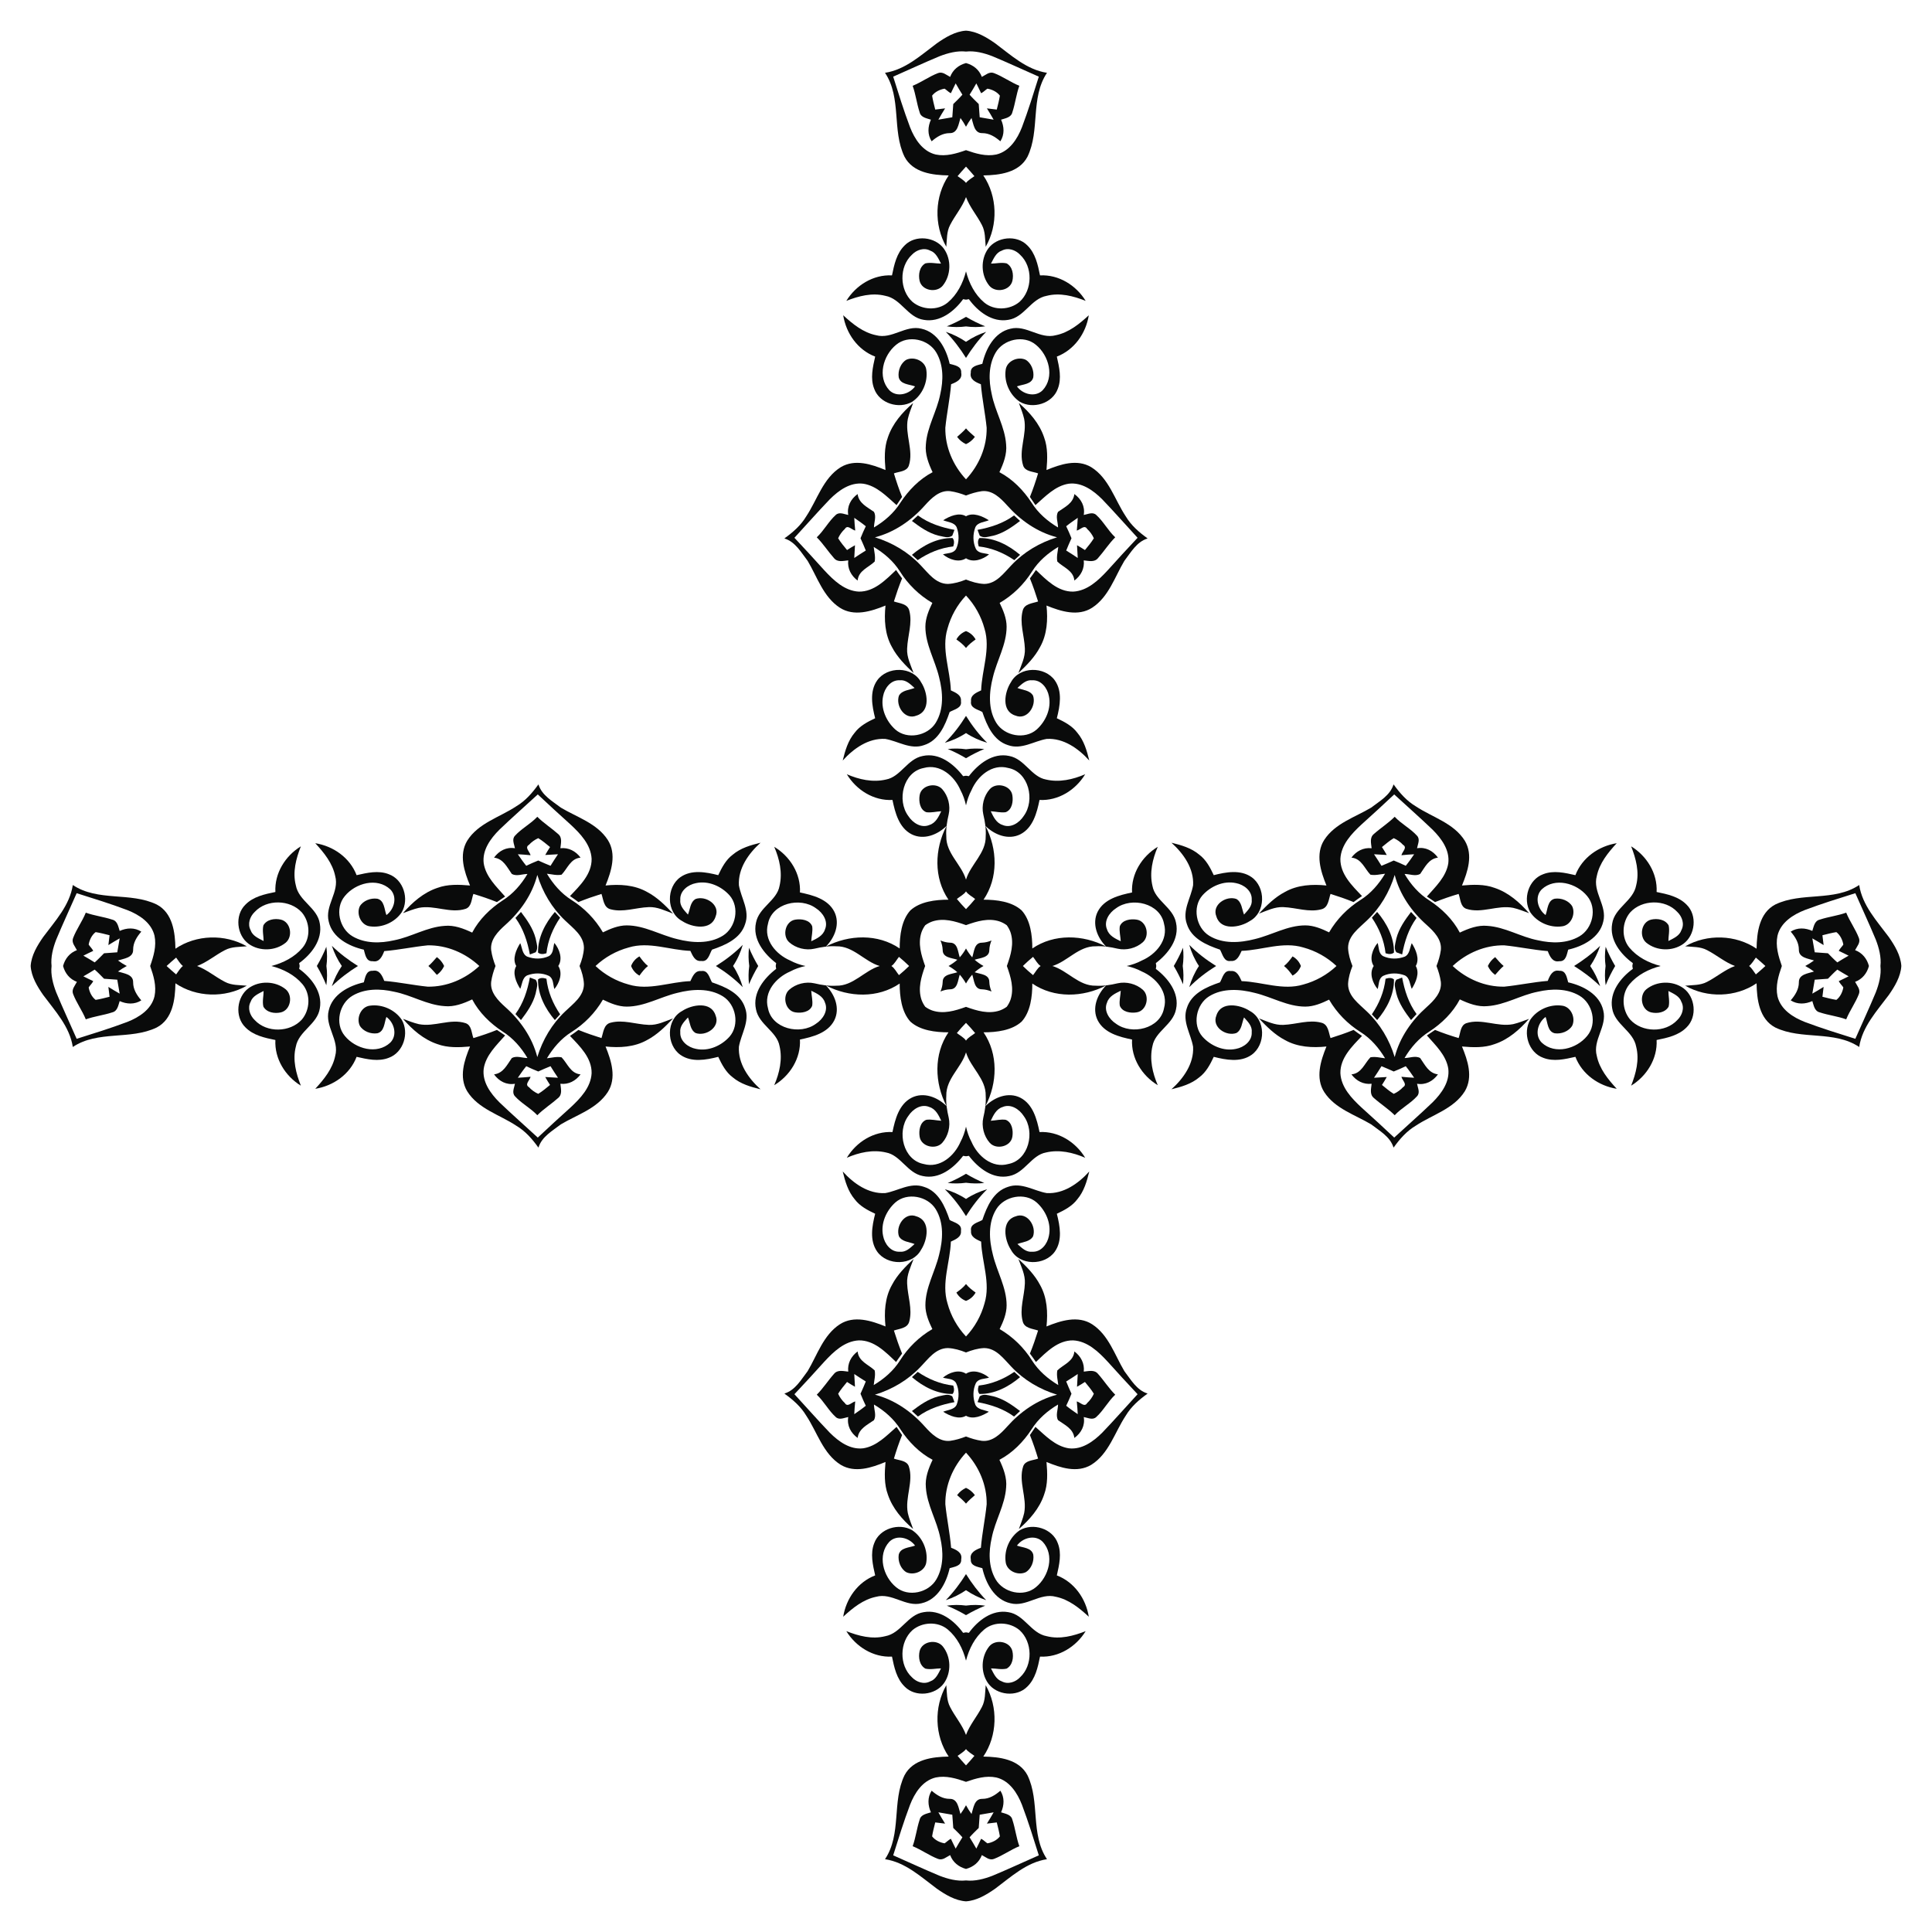 <?xml version="1.0" encoding="utf-8"?>

<!DOCTYPE svg PUBLIC "-//W3C//DTD SVG 1.1//EN" "http://www.w3.org/Graphics/SVG/1.1/DTD/svg11.dtd">
<svg version="1.1" id="Layer_1" xmlns="http://www.w3.org/2000/svg" xmlns:xlink="http://www.w3.org/1999/xlink" x="0px" y="0px"
	 viewBox="0 0 1652.461 1652.461" enable-background="new 0 0 1652.461 1652.461" xml:space="preserve">
<g>
	<path opacity="0.96" fill="#010202" enable-background="new    " d="M1420.371,826.231
		c-10.149-2.623-19.876-7.529-26.672-15.62c-7.194-8.632-6.372-21.992,0.617-30.213
		c10.071-11.099,30.007-11.51,40.284-0.411c4.111,3.905,6.372,10.277,3.494,15.62
		c-1.644,4.933-6.782,6.988-11.099,9.249c0-4.316,1.233-8.838,0.206-13.359c-2.877-5.138-9.66-6.166-15.004-4.933
		c-8.427,2.055-10.482,14.387-4.111,19.731c8.838,7.194,22.403,7.605,31.652,1.028
		c10.277-7.399,12.126-24.458,2.877-33.501c-6.782-6.988-16.648-9.043-25.691-10.893
		c0.822-16.031-8.427-30.829-21.786-39.051c4.111,10.482,7.194,21.992,4.316,33.296
		c-2.466,13.565-18.498,19.114-20.553,32.885c-2.466,13.771,7.194,26.102,17.675,33.707
		c-0.116,0.776-0.277,1.61-0.425,2.466c0.149,0.857,0.309,1.691,0.425,2.466
		c-10.482,7.605-20.142,19.936-17.675,33.707c2.055,13.77,18.087,19.32,20.553,32.885
		c2.877,11.304-0.205,22.814-4.316,33.296c13.359-8.221,22.608-23.019,21.786-39.051
		c9.043-1.85,18.909-3.905,25.691-10.893c9.249-9.043,7.399-26.102-2.877-33.501
		c-9.249-6.577-22.814-6.166-31.652,1.028c-6.372,5.344-4.316,17.675,4.111,19.731
		c5.344,1.233,12.126,0.205,15.004-4.933c1.028-4.522-0.206-9.043-0.206-13.359
		c4.316,2.261,9.454,4.316,11.099,9.249c2.877,5.344,0.617,11.715-3.494,15.62
		c-10.277,11.099-30.213,10.688-40.284-0.411c-6.988-8.221-7.81-21.581-0.617-30.213
		C1400.495,833.76,1410.221,828.854,1420.371,826.231z M826.231,1420.371c2.623-10.149,7.529-19.876,15.62-26.672
		c8.632-7.194,21.992-6.372,30.213,0.617c11.099,10.071,11.51,30.007,0.411,40.284
		c-3.905,4.111-10.277,6.372-15.62,3.494c-4.933-1.644-6.988-6.782-9.249-11.099c4.316,0,8.838,1.233,13.359,0.206
		c5.138-2.877,6.166-9.66,4.933-15.004c-2.055-8.427-14.387-10.482-19.731-4.111
		c-7.194,8.838-7.605,22.403-1.028,31.652c7.399,10.277,24.458,12.126,33.501,2.877
		c6.988-6.782,9.043-16.648,10.893-25.691c16.031,0.822,30.829-8.427,39.051-21.786
		c-10.482,4.111-21.992,7.194-33.296,4.316c-13.565-2.466-19.114-18.498-32.885-20.553
		c-13.771-2.466-26.102,7.194-33.707,17.675c-0.776-0.116-1.61-0.277-2.466-0.425
		c-0.857,0.149-1.691,0.309-2.466,0.425c-7.605-10.482-19.936-20.142-33.707-17.675
		c-13.77,2.055-19.32,18.087-32.885,20.553c-11.304,2.877-22.814-0.205-33.296-4.316
		c8.221,13.359,23.019,22.608,39.051,21.786c1.85,9.043,3.905,18.909,10.893,25.691
		c9.043,9.249,26.102,7.399,33.501-2.877c6.577-9.249,6.166-22.814-1.028-31.652
		c-5.344-6.372-17.675-4.316-19.731,4.111c-1.233,5.344-0.206,12.126,4.933,15.004
		c4.522,1.028,9.043-0.206,13.359-0.206c-2.261,4.316-4.316,9.454-9.249,11.099
		c-5.344,2.877-11.715,0.617-15.62-3.494c-11.099-10.277-10.688-30.213,0.411-40.284
		c8.221-6.988,21.581-7.81,30.213-0.617C818.701,1400.495,823.607,1410.221,826.231,1420.371z M232.091,826.231
		c10.149,2.623,19.876,7.529,26.672,15.62c7.194,8.632,6.372,21.992-0.617,30.213
		c-10.071,11.099-30.007,11.51-40.284,0.411c-4.111-3.905-6.372-10.277-3.494-15.62
		c1.644-4.933,6.782-6.988,11.099-9.249c0,4.316-1.233,8.838-0.205,13.359c2.877,5.138,9.66,6.166,15.004,4.933
		c8.427-2.055,10.482-14.387,4.111-19.731c-8.838-7.194-22.403-7.605-31.652-1.028
		c-10.277,7.399-12.126,24.458-2.877,33.501c6.782,6.988,16.648,9.043,25.691,10.893
		c-0.822,16.031,8.427,30.829,21.786,39.051c-4.111-10.482-7.194-21.992-4.316-33.296
		c2.466-13.565,18.498-19.114,20.553-32.885c2.466-13.771-7.194-26.102-17.675-33.707
		c0.116-0.776,0.277-1.61,0.425-2.466c-0.149-0.857-0.309-1.691-0.425-2.466
		c10.482-7.605,20.142-19.936,17.675-33.707c-2.055-13.77-18.087-19.32-20.553-32.885
		c-2.877-11.304,0.205-22.814,4.316-33.296c-13.359,8.221-22.608,23.019-21.786,39.051
		c-9.043,1.85-18.909,3.905-25.691,10.893c-9.249,9.043-7.399,26.102,2.877,33.501
		c9.249,6.577,22.814,6.166,31.652-1.028c6.372-5.344,4.316-17.675-4.111-19.731
		c-5.344-1.233-12.126-0.206-15.004,4.933c-1.028,4.522,0.205,9.043,0.205,13.359
		c-4.316-2.261-9.454-4.316-11.099-9.249c-2.877-5.344-0.617-11.715,3.494-15.62
		c10.277-11.099,30.213-10.688,40.284,0.411c6.988,8.221,7.81,21.581,0.617,30.213
		C251.967,818.701,242.24,823.607,232.091,826.231z M826.231,232.091c-2.623,10.149-7.529,19.876-15.62,26.672
		c-8.632,7.194-21.992,6.372-30.213-0.617c-11.099-10.071-11.51-30.007-0.411-40.284
		c3.905-4.111,10.277-6.372,15.62-3.494c4.933,1.644,6.988,6.782,9.249,11.099c-4.316,0-8.838-1.233-13.359-0.205
		c-5.138,2.877-6.166,9.66-4.933,15.004c2.055,8.427,14.387,10.482,19.731,4.111
		c7.194-8.838,7.605-22.403,1.028-31.652c-7.399-10.277-24.458-12.126-33.501-2.877
		c-6.988,6.782-9.043,16.648-10.893,25.691c-16.031-0.822-30.829,8.427-39.051,21.786
		c10.482-4.111,21.992-7.194,33.296-4.316c13.565,2.466,19.114,18.498,32.885,20.553
		c13.771,2.466,26.102-7.194,33.707-17.675c0.776,0.116,1.61,0.277,2.466,0.425
		c0.857-0.149,1.691-0.309,2.466-0.425c7.605,10.482,19.936,20.142,33.707,17.675
		c13.77-2.055,19.32-18.087,32.885-20.553c11.304-2.877,22.814,0.205,33.296,4.316
		c-8.221-13.359-23.019-22.608-39.051-21.786c-1.85-9.043-3.905-18.909-10.893-25.691
		c-9.043-9.249-26.102-7.399-33.501,2.877c-6.577,9.249-6.166,22.814,1.028,31.652
		c5.344,6.372,17.675,4.316,19.731-4.111c1.233-5.344,0.205-12.126-4.933-15.004
		c-4.522-1.028-9.043,0.205-13.359,0.205c2.261-4.316,4.316-9.454,9.249-11.099
		c5.344-2.877,11.715-0.617,15.62,3.494c11.099,10.277,10.688,30.213-0.411,40.284
		c-8.221,6.988-21.581,7.81-30.213,0.617C833.76,251.967,828.854,242.24,826.231,232.091z M1598.522,826.231
		c-1.657-6.218-5.658-11.25-11.832-13.565c1.644-3.288,4.727-6.372,3.288-10.277
		c-2.877-7.605-7.81-14.182-10.893-21.786c-7.399,2.672-15.209,3.494-22.608,5.96
		c-4.522,1.028-5.138,5.96-6.372,9.66c-5.96-2.672-12.743-3.083-18.498,0.617
		c3.905,4.522,6.988,9.454,6.988,15.415c-0.205,6.988,8.016,7.605,12.949,9.249
		c-2.389,1.766-4.897,3.335-7.496,4.727c2.599,1.392,5.107,2.961,7.496,4.727
		c-4.933,1.644-13.154,2.261-12.949,9.249c0,5.96-3.083,10.893-6.988,15.415
		c5.755,3.7,12.537,3.288,18.498,0.617c1.233,3.7,1.85,8.632,6.372,9.66
		c7.399,2.466,15.209,3.288,22.608,5.96c3.083-7.605,8.016-14.182,10.893-21.786
		c1.439-3.905-1.644-6.988-3.288-10.277C1592.864,837.481,1596.865,832.449,1598.522,826.231z M826.231,1598.522
		c6.218-1.657,11.25-5.658,13.565-11.832c3.288,1.644,6.372,4.727,10.277,3.288
		c7.605-2.877,14.182-7.81,21.786-10.893c-2.672-7.399-3.494-15.209-5.96-22.608
		c-1.028-4.522-5.96-5.138-9.66-6.372c2.672-5.96,3.083-12.743-0.617-18.498
		c-4.522,3.905-9.454,6.988-15.415,6.988c-6.988-0.205-7.605,8.016-9.249,12.949
		c-1.766-2.389-3.335-4.897-4.727-7.496c-1.392,2.599-2.961,5.107-4.727,7.496
		c-1.644-4.933-2.261-13.154-9.249-12.949c-5.96,0-10.893-3.083-15.415-6.988
		c-3.7,5.755-3.289,12.537-0.617,18.498c-3.7,1.233-8.632,1.85-9.66,6.372
		c-2.466,7.399-3.288,15.209-5.96,22.608c7.605,3.083,14.182,8.016,21.786,10.893
		c3.905,1.439,6.988-1.644,10.277-3.288C814.981,1592.864,820.013,1596.865,826.231,1598.522z M53.939,826.231
		c1.657,6.218,5.658,11.25,11.832,13.565c-1.644,3.288-4.727,6.372-3.288,10.277
		c2.877,7.605,7.81,14.182,10.893,21.786c7.399-2.672,15.209-3.494,22.608-5.96
		c4.522-1.028,5.138-5.96,6.372-9.66c5.96,2.672,12.743,3.083,18.498-0.617
		c-3.905-4.522-6.988-9.454-6.988-15.415c0.205-6.988-8.016-7.605-12.948-9.249c2.389-1.766,4.897-3.335,7.496-4.727
		c-2.599-1.392-5.107-2.961-7.496-4.727c4.933-1.644,13.154-2.261,12.948-9.249c0-5.96,3.083-10.893,6.988-15.415
		c-5.755-3.7-12.537-3.289-18.498-0.617c-1.233-3.7-1.85-8.632-6.372-9.66
		c-7.399-2.466-15.209-3.288-22.608-5.96c-3.083,7.605-8.016,14.182-10.893,21.786
		c-1.439,3.905,1.644,6.988,3.288,10.277C59.597,814.981,55.596,820.013,53.939,826.231z M826.231,53.939
		c-6.218,1.657-11.25,5.658-13.565,11.832c-3.288-1.644-6.372-4.727-10.277-3.288
		c-7.605,2.877-14.182,7.81-21.786,10.893c2.672,7.399,3.494,15.209,5.96,22.608
		c1.028,4.522,5.96,5.138,9.66,6.372c-2.672,5.96-3.083,12.743,0.617,18.498
		c4.522-3.905,9.454-6.988,15.415-6.988c6.988,0.205,7.605-8.016,9.249-12.948c1.766,2.389,3.335,4.897,4.727,7.496
		c1.392-2.599,2.961-5.107,4.727-7.496c1.644,4.933,2.261,13.154,9.249,12.948c5.96,0,10.893,3.083,15.415,6.988
		c3.7-5.755,3.288-12.537,0.617-18.498c3.7-1.233,8.632-1.85,9.66-6.372
		c2.466-7.399,3.288-15.209,5.96-22.608c-7.605-3.083-14.182-8.016-21.786-10.893
		c-3.905-1.439-6.988,1.644-10.277,3.288C837.481,59.597,832.449,55.596,826.231,53.939z M815.337,88.996
		c-0.206,3.699-0.617,7.605-0.822,11.304c-3.905,0.617-8.016,1.439-11.921,2.055
		c1.85-3.288,3.7-6.372,5.755-9.66c-2.877,0.411-5.549,0.617-8.427,1.028
		c-1.028-4.111-2.055-8.016-2.672-11.921c2.466-3.288,6.782-5.344,10.688-5.96
		c1.85,1.233,3.288,2.877,5.344,3.905c1.439-2.877,2.672-5.755,4.111-8.427c1.85,3.288,3.7,6.372,5.755,9.66
		C820.681,83.857,818.009,86.324,815.337,88.996z M88.996,837.124c3.699,0.205,7.605,0.617,11.304,0.822
		c0.617,3.905,1.439,8.016,2.055,11.921c-3.288-1.85-6.372-3.7-9.66-5.755c0.411,2.877,0.617,5.549,1.028,8.427
		c-4.111,1.028-8.016,2.055-11.921,2.672c-3.288-2.466-5.344-6.782-5.96-10.688
		c1.233-1.85,2.877-3.288,3.905-5.344c-2.877-1.439-5.755-2.672-8.427-4.111c3.288-1.85,6.372-3.7,9.66-5.755
		C83.857,831.78,86.324,834.452,88.996,837.124z M837.124,1563.466c0.205-3.7,0.617-7.605,0.822-11.304
		c3.905-0.617,8.016-1.439,11.921-2.055c-1.85,3.289-3.7,6.372-5.755,9.66c2.877-0.411,5.549-0.617,8.427-1.028
		c1.028,4.111,2.055,8.016,2.672,11.921c-2.466,3.289-6.782,5.344-10.688,5.96
		c-1.85-1.233-3.288-2.877-5.344-3.905c-1.439,2.877-2.672,5.755-4.111,8.427c-1.85-3.289-3.7-6.372-5.755-9.66
		C831.78,1568.604,834.452,1566.138,837.124,1563.466z M1563.466,815.337c-3.7-0.206-7.605-0.617-11.304-0.822
		c-0.617-3.905-1.439-8.016-2.055-11.921c3.289,1.85,6.372,3.7,9.66,5.755
		c-0.411-2.877-0.617-5.549-1.028-8.427c4.111-1.028,8.016-2.055,11.921-2.672
		c3.289,2.466,5.344,6.782,5.96,10.688c-1.233,1.85-2.877,3.288-3.905,5.344
		c2.877,1.439,5.755,2.672,8.427,4.111c-3.289,1.85-6.372,3.7-9.66,5.755
		C1568.604,820.681,1566.138,818.009,1563.466,815.337z M829.314,80.98c2.055-3.288,3.905-6.372,5.755-9.66
		c1.439,2.672,2.672,5.549,4.111,8.427c2.055-1.028,3.494-2.672,5.344-3.905c3.905,0.617,8.221,2.672,10.688,5.96
		c-0.617,3.905-1.644,7.81-2.672,11.921c-2.877-0.411-5.549-0.617-8.427-1.028c2.055,3.288,3.905,6.372,5.755,9.66
		c-3.905-0.617-8.016-1.439-11.921-2.055c-0.205-3.7-0.617-7.605-0.822-11.304
		C834.452,86.324,831.78,83.857,829.314,80.98z M80.98,823.148c-3.288-2.055-6.372-3.905-9.66-5.755
		c2.672-1.439,5.549-2.672,8.427-4.111c-1.028-2.055-2.672-3.494-3.905-5.344c0.617-3.905,2.672-8.221,5.96-10.688
		c3.905,0.617,7.81,1.644,11.921,2.672c-0.411,2.877-0.617,5.549-1.028,8.427c3.288-2.055,6.372-3.905,9.66-5.755
		c-0.617,3.905-1.439,8.016-2.055,11.921c-3.7,0.206-7.605,0.617-11.304,0.822
		C86.324,818.009,83.857,820.681,80.98,823.148z M823.148,1571.481c-2.055,3.289-3.905,6.372-5.755,9.66
		c-1.439-2.672-2.672-5.549-4.111-8.427c-2.055,1.028-3.494,2.672-5.344,3.905
		c-3.905-0.617-8.221-2.672-10.688-5.96c0.617-3.905,1.644-7.81,2.672-11.921
		c2.877,0.411,5.549,0.617,8.427,1.028c-2.055-3.289-3.905-6.372-5.755-9.66c3.905,0.617,8.016,1.439,11.921,2.055
		c0.206,3.7,0.617,7.605,0.822,11.304C818.009,1566.138,820.681,1568.604,823.148,1571.481z M1571.481,829.314
		c3.289,2.055,6.372,3.905,9.66,5.755c-2.672,1.439-5.549,2.672-8.427,4.111c1.028,2.055,2.672,3.494,3.905,5.344
		c-0.617,3.905-2.672,8.221-5.96,10.688c-3.905-0.617-7.81-1.644-11.921-2.672
		c0.411-2.877,0.617-5.549,1.028-8.427c-3.289,2.055-6.372,3.905-9.66,5.755c0.617-3.905,1.439-8.016,2.055-11.921
		c3.7-0.205,7.605-0.617,11.304-0.822C1566.138,834.452,1568.604,831.78,1571.481,829.314z"/>
	<path opacity="0.96" fill="#010202" enable-background="new    " d="M1496.023,826.231
		c2.34-1.856,4.062-4.856,5.784-7.194c2.748,2.325,5.495,4.704,8.159,7.194
		c-2.664,2.489-5.411,4.869-8.159,7.194C1500.084,831.087,1498.362,828.086,1496.023,826.231z M1524.027,826.231
		c-2.925-8.35-5.558-17.056-3.723-25.897c2.672-11.304,13.36-18.087,23.43-21.992
		c14.181-5.344,28.774-9.866,43.161-14.387c5.755,13.154,11.921,26.308,17.47,39.667
		c2.724,7.024,4.848,15.049,4,22.608c0.847,7.56-1.276,15.584-4,22.608
		c-5.549,13.359-11.715,26.513-17.47,39.667c-14.387-4.522-28.98-9.043-43.161-14.387
		c-10.071-3.905-20.758-10.688-23.43-21.992C1518.47,843.287,1521.102,834.581,1524.027,826.231z M1626.231,826.231
		c-0.555-9.106-5.66-17.551-10.766-24.869c-10.071-13.565-22.608-26.924-25.28-44.394
		c-21.58,14.387-49.122,5.755-71.73,16.648c-13.771,7.194-15.826,24.047-16.031,37.817
		c-17.881-12.126-42.339-12.743-61.042-2.055c6.372,0.617,12.948,0.206,18.703,3.288
		c8.121,4.144,15.307,10.426,23.821,13.565c-8.514,3.139-15.7,9.421-23.821,13.565
		c-5.755,3.083-12.332,2.672-18.703,3.288c18.703,10.688,43.161,10.071,61.042-2.055
		c0.205,13.77,2.261,30.624,16.031,37.817c22.608,10.893,50.149,2.261,71.73,16.648
		c2.672-17.47,15.209-30.829,25.28-44.394C1620.57,843.782,1625.676,835.337,1626.231,826.231z"/>
	<path opacity="0.96" fill="#010202" enable-background="new    " d="M826.231,1496.023c1.856,2.34,4.856,4.062,7.194,5.784
		c-2.325,2.748-4.704,5.495-7.194,8.159c-2.489-2.664-4.869-5.411-7.194-8.159
		C821.375,1500.084,824.375,1498.362,826.231,1496.023z M826.231,1524.027c8.35-2.925,17.056-5.558,25.897-3.723
		c11.304,2.672,18.087,13.36,21.992,23.43c5.344,14.181,9.865,28.774,14.387,43.161
		c-13.154,5.755-26.308,11.921-39.667,17.47c-7.024,2.724-15.049,4.848-22.608,4
		c-7.56,0.847-15.584-1.276-22.608-4c-13.359-5.549-26.513-11.715-39.667-17.47
		c4.521-14.387,9.043-28.98,14.387-43.161c3.905-10.071,10.688-20.758,21.992-23.43
		C809.175,1518.47,817.88,1521.102,826.231,1524.027z M826.231,1626.231c9.106-0.555,17.551-5.66,24.869-10.766
		c13.565-10.071,26.924-22.608,44.394-25.28c-14.387-21.58-5.755-49.122-16.648-71.73
		c-7.194-13.771-24.047-15.826-37.817-16.031c12.126-17.881,12.743-42.339,2.055-61.042
		c-0.617,6.372-0.205,12.948-3.288,18.703c-4.144,8.121-10.426,15.307-13.565,23.821
		c-3.139-8.514-9.421-15.7-13.565-23.821c-3.083-5.755-2.672-12.332-3.288-18.703
		c-10.688,18.703-10.071,43.161,2.055,61.042c-13.771,0.205-30.624,2.261-37.817,16.031
		c-10.893,22.608-2.261,50.149-16.648,71.73c17.47,2.672,30.829,15.209,44.394,25.28
		C808.679,1620.57,817.125,1625.676,826.231,1626.231z"/>
	<path opacity="0.96" fill="#010202" enable-background="new    " d="M156.439,826.231c-2.34,1.856-4.062,4.856-5.784,7.194
		c-2.748-2.325-5.495-4.704-8.159-7.194c2.664-2.489,5.411-4.869,8.159-7.194
		C152.377,821.375,154.099,824.375,156.439,826.231z M128.434,826.231c2.925,8.35,5.558,17.056,3.723,25.897
		c-2.672,11.304-13.359,18.087-23.43,21.992c-14.181,5.344-28.774,9.865-43.161,14.387
		c-5.755-13.154-11.921-26.308-17.47-39.667c-2.724-7.024-4.848-15.049-4-22.608
		c-0.847-7.56,1.276-15.584,4-22.608c5.549-13.359,11.715-26.513,17.47-39.667
		c14.387,4.521,28.98,9.043,43.161,14.387c10.071,3.905,20.758,10.688,23.43,21.992
		C133.992,809.175,131.359,817.88,128.434,826.231z M26.231,826.231c0.555,9.106,5.66,17.551,10.766,24.869
		c10.071,13.565,22.608,26.924,25.28,44.394c21.581-14.387,49.122-5.755,71.73-16.648
		c13.771-7.194,15.826-24.047,16.031-37.817c17.881,12.126,42.339,12.743,61.042,2.055
		c-6.372-0.617-12.948-0.205-18.703-3.288c-8.121-4.144-15.307-10.426-23.821-13.565
		c8.514-3.139,15.7-9.421,23.821-13.565c5.755-3.083,12.332-2.672,18.703-3.288
		c-18.703-10.688-43.161-10.071-61.042,2.055c-0.205-13.771-2.261-30.624-16.031-37.817
		c-22.608-10.893-50.149-2.261-71.73-16.648c-2.672,17.47-15.209,30.829-25.28,44.394
		C31.891,808.679,26.785,817.125,26.231,826.231z"/>
	<path opacity="0.96" fill="#010202" enable-background="new    " d="M826.231,156.439c-1.856-2.34-4.856-4.062-7.194-5.784
		c2.325-2.748,4.704-5.495,7.194-8.159c2.489,2.664,4.869,5.411,7.194,8.159
		C831.087,152.377,828.086,154.099,826.231,156.439z M826.231,128.434c-8.35,2.925-17.056,5.558-25.897,3.723
		c-11.304-2.672-18.087-13.359-21.992-23.43c-5.344-14.181-9.866-28.774-14.387-43.161
		c13.154-5.755,26.308-11.921,39.667-17.47c7.024-2.724,15.049-4.848,22.608-4
		c7.56-0.847,15.584,1.276,22.608,4c13.359,5.549,26.513,11.715,39.667,17.47
		c-4.522,14.387-9.043,28.98-14.387,43.161c-3.905,10.071-10.688,20.758-21.992,23.43
		C843.287,133.992,834.581,131.359,826.231,128.434z M826.231,26.231c-9.106,0.555-17.551,5.66-24.869,10.766
		c-13.565,10.071-26.924,22.608-44.394,25.28c14.387,21.581,5.755,49.122,16.648,71.73
		c7.194,13.771,24.047,15.826,37.817,16.031c-12.126,17.881-12.743,42.339-2.055,61.042
		c0.617-6.372,0.206-12.948,3.288-18.703c4.144-8.121,10.426-15.307,13.565-23.821
		c3.139,8.514,9.421,15.7,13.565,23.821c3.083,5.755,2.672,12.332,3.288,18.703
		c10.688-18.703,10.071-43.161-2.055-61.042c13.77-0.205,30.624-2.261,37.817-16.031
		c10.893-22.608,2.261-50.149,16.648-71.73c-17.47-2.672-30.829-15.209-44.394-25.28
		C843.782,31.891,835.337,26.785,826.231,26.231z"/>
	<path opacity="0.96" fill="#010202" enable-background="new    " d="M826.231,270.999
		c-5.253,3.087-10.715,5.832-16.442,8.112c5.507,0.804,11.033,0.808,16.442,0.083
		c5.41,0.725,10.935,0.721,16.442-0.083C836.945,276.831,831.483,274.086,826.231,270.999z"/>
	<path opacity="0.96" fill="#010202" enable-background="new    " d="M1381.462,826.231
		c-3.087-5.253-5.832-10.715-8.112-16.442c-0.804,5.507-0.808,11.033-0.083,16.442
		c-0.725,5.41-0.721,10.935,0.083,16.442C1375.63,836.945,1378.375,831.483,1381.462,826.231z"/>
	<path opacity="0.96" fill="#010202" enable-background="new    " d="M826.231,1381.462
		c5.253-3.087,10.715-5.832,16.442-8.112c-5.507-0.804-11.033-0.808-16.442-0.083
		c-5.41-0.725-10.935-0.721-16.442,0.083C815.516,1375.63,820.978,1378.375,826.231,1381.462z"/>
	<path opacity="0.96" fill="#010202" enable-background="new    " d="M270.999,826.231
		c3.087,5.253,5.832,10.715,8.112,16.442c0.804-5.507,0.808-11.033,0.083-16.442
		c0.725-5.41,0.721-10.935-0.083-16.442C276.831,815.516,274.086,820.978,270.999,826.231z"/>
	<path opacity="0.96" fill="#010202" enable-background="new    " d="M740.525,470.87
		c-3.288,2.055-6.577,4.111-9.865,6.372c0.206-3.7,0.411-7.194,0.617-10.893
		c-2.261,1.233-4.522,2.672-6.782,4.111c-2.672-3.288-5.344-6.371-7.605-10.071
		c1.233-2.877,3.288-5.755,5.755-8.016c2.261-3.905,5.96,0.822,8.838,1.439
		c-0.411-3.7-0.617-7.194-0.822-10.893c3.288,2.261,6.577,4.522,9.865,7.193
		c-1.644,3.288-3.083,6.782-4.522,10.277C737.647,463.882,739.086,467.375,740.525,470.87z M470.87,911.937
		c2.055,3.288,4.111,6.577,6.372,9.865c-3.7-0.205-7.194-0.411-10.893-0.617
		c1.233,2.261,2.672,4.522,4.111,6.782c-3.288,2.672-6.371,5.344-10.071,7.605
		c-2.877-1.233-5.755-3.289-8.016-5.755c-3.905-2.261,0.822-5.96,1.439-8.838
		c-3.7,0.411-7.194,0.617-10.893,0.822c2.261-3.288,4.522-6.577,7.193-9.865
		c3.288,1.644,6.782,3.083,10.277,4.522C463.882,914.814,467.375,913.375,470.87,911.937z M911.937,1181.592
		c3.288-2.055,6.577-4.111,9.865-6.372c-0.205,3.7-0.411,7.194-0.617,10.893
		c2.261-1.233,4.522-2.672,6.782-4.111c2.672,3.288,5.344,6.372,7.605,10.071
		c-1.233,2.877-3.289,5.755-5.755,8.016c-2.261,3.905-5.96-0.822-8.838-1.439
		c0.411,3.7,0.617,7.194,0.822,10.893c-3.288-2.261-6.577-4.522-9.865-7.193
		c1.644-3.288,3.083-6.782,4.522-10.277C914.814,1188.58,913.375,1185.086,911.937,1181.592z M1181.592,740.525
		c-2.055-3.288-4.111-6.577-6.372-9.865c3.7,0.206,7.194,0.411,10.893,0.617
		c-1.233-2.261-2.672-4.522-4.111-6.782c3.288-2.672,6.372-5.344,10.071-7.605
		c2.877,1.233,5.755,3.288,8.016,5.755c3.905,2.261-0.822,5.96-1.439,8.838
		c3.7-0.411,7.194-0.617,10.893-0.822c-2.261,3.288-4.522,6.577-7.193,9.865
		c-3.288-1.644-6.782-3.083-10.277-4.522C1188.58,737.647,1185.086,739.086,1181.592,740.525z M916.458,460.388
		c-1.439-3.494-2.877-6.988-4.522-10.277c3.288-2.672,6.577-4.933,9.865-7.193
		c-0.205,3.7-0.411,7.194-0.822,10.893c2.877-0.617,6.577-5.344,8.838-1.439
		c2.466,2.261,4.522,5.138,5.755,8.016c-2.261,3.7-4.933,6.782-7.605,10.071
		c-2.261-1.439-4.522-2.877-6.782-4.111c0.205,3.7,0.411,7.194,0.617,10.893
		c-3.288-2.261-6.577-4.316-9.865-6.372C913.375,467.375,914.814,463.882,916.458,460.388z M460.388,736.003
		c-3.494,1.439-6.988,2.877-10.277,4.522c-2.672-3.288-4.933-6.577-7.193-9.865
		c3.7,0.206,7.194,0.411,10.893,0.822c-0.617-2.877-5.344-6.577-1.439-8.838
		c2.261-2.466,5.138-4.522,8.016-5.755c3.7,2.261,6.782,4.933,10.071,7.605
		c-1.439,2.261-2.877,4.522-4.111,6.782c3.7-0.205,7.194-0.411,10.893-0.617
		c-2.261,3.288-4.316,6.577-6.372,9.865C467.375,739.086,463.882,737.647,460.388,736.003z M736.003,1192.074
		c1.439,3.494,2.877,6.988,4.522,10.277c-3.288,2.672-6.577,4.933-9.865,7.193
		c0.206-3.7,0.411-7.194,0.822-10.893c-2.877,0.617-6.577,5.344-8.838,1.439
		c-2.466-2.261-4.522-5.138-5.755-8.016c2.261-3.7,4.933-6.782,7.605-10.071
		c2.261,1.439,4.522,2.877,6.782,4.111c-0.205-3.7-0.411-7.194-0.617-10.893c3.288,2.261,6.577,4.316,9.865,6.372
		C739.086,1185.086,737.647,1188.58,736.003,1192.074z M1192.074,916.458c3.494-1.439,6.988-2.877,10.277-4.522
		c2.672,3.288,4.933,6.577,7.193,9.865c-3.7-0.205-7.194-0.411-10.893-0.822
		c0.617,2.877,5.344,6.577,1.439,8.838c-2.261,2.466-5.138,4.522-8.016,5.755
		c-3.7-2.261-6.782-4.933-10.071-7.605c1.439-2.261,2.877-4.522,4.111-6.782
		c-3.7,0.205-7.194,0.411-10.893,0.617c2.261-3.288,4.316-6.577,6.372-9.865
		C1185.086,913.375,1188.58,914.814,1192.074,916.458z M826.231,495.691c-4.943,1.954-10.005,3.494-15.415,3.747
		c-10.482,0-16.853-9.249-23.43-16.031c-10.688-11.304-24.253-19.32-39.051-23.841
		c16.853-4.316,31.446-14.592,42.75-27.335c5.549-6.166,12.537-13.154,21.581-12.126
		c4.723,0.64,9.196,2.029,13.565,3.716c4.369-1.687,8.842-3.076,13.565-3.716
		c9.043-1.028,16.031,5.96,21.581,12.126c11.304,12.743,25.897,23.019,42.75,27.335
		c-14.798,4.522-28.363,12.537-39.05,23.841c-6.577,6.782-12.948,16.031-23.43,16.031
		C836.236,499.185,831.174,497.645,826.231,495.691z M495.691,826.231c1.954,4.943,3.494,10.005,3.747,15.415
		c0,10.482-9.249,16.853-16.031,23.43c-11.304,10.688-19.32,24.252-23.841,39.05
		c-4.316-16.853-14.592-31.446-27.335-42.75c-6.166-5.549-13.154-12.537-12.126-21.581
		c0.64-4.723,2.029-9.196,3.716-13.565c-1.687-4.369-3.076-8.842-3.716-13.565
		c-1.028-9.043,5.96-16.031,12.126-21.581c12.743-11.304,23.019-25.897,27.335-42.75
		c4.522,14.798,12.537,28.363,23.841,39.051c6.782,6.577,16.031,12.948,16.031,23.43
		C499.185,816.226,497.645,821.288,495.691,826.231z M826.231,1156.77c4.943-1.954,10.005-3.494,15.415-3.747
		c10.482,0,16.853,9.249,23.43,16.031c10.688,11.304,24.252,19.32,39.05,23.841
		c-16.853,4.316-31.446,14.592-42.75,27.335c-5.549,6.166-12.537,13.154-21.581,12.126
		c-4.723-0.64-9.196-2.029-13.565-3.716c-4.369,1.687-8.842,3.076-13.565,3.716
		c-9.043,1.028-16.031-5.96-21.581-12.126c-11.304-12.743-25.897-23.019-42.75-27.335
		c14.798-4.522,28.363-12.537,39.051-23.841c6.577-6.782,12.948-16.031,23.43-16.031
		C816.226,1153.277,821.288,1154.816,826.231,1156.77z M1156.77,826.231c-1.954-4.943-3.494-10.005-3.747-15.415
		c0-10.482,9.249-16.853,16.031-23.43c11.304-10.688,19.32-24.253,23.841-39.051
		c4.316,16.853,14.592,31.446,27.335,42.75c6.166,5.549,13.154,12.537,12.126,21.581
		c-0.64,4.723-2.029,9.196-3.716,13.565c1.687,4.369,3.076,8.842,3.716,13.565
		c1.028,9.043-5.96,16.031-12.126,21.581c-12.743,11.304-23.019,25.897-27.335,42.75
		c-4.522-14.798-12.537-28.363-23.841-39.05c-6.782-6.577-16.031-12.948-16.031-23.43
		C1153.277,836.236,1154.816,831.174,1156.77,826.231z M826.231,409.98c-11.092-11.886-17.943-27.707-17.676-44.136
		c1.233-12.332,3.905-24.663,4.933-37.201c4.316-1.644,9.865-4.111,8.632-9.865
		c0.411-5.755-5.755-6.372-9.865-7.605c-2.877-12.743-10.277-26.924-24.047-30.007
		c-13.565-3.494-25.28,9.249-38.845,5.549c-11.099-2.261-20.142-9.66-28.158-17.059
		c2.466,15.415,12.332,29.596,27.335,35.351c-2.055,9.043-4.316,18.703-0.822,27.541
		c4.522,12.537,21.17,17.676,32.474,11.099c8.632-5.755,13.565-16.854,12.126-27.13
		c-0.822-7.604-10.276-11.921-17.059-8.838c-4.933,2.877-7.399,9.454-6.577,15.004
		c1.439,6.166,9.043,5.96,13.976,7.81c-4.933,6.783-15.62,9.66-21.992,3.288
		c-10.482-11.304-5.344-29.802,5.755-38.845c10.482-8.838,27.952-4.727,34.529,6.782
		c6.166,10.688,5.96,23.636,3.288,35.351c-2.877,14.798-11.304,27.952-12.332,43.161
		c-0.822,8.221,2.261,16.237,5.755,23.636c-11.304,5.96-20.553,15.415-27.541,26.102
		c-5.549,8.838-13.565,15.826-22.608,21.17c0-4.316,2.261-9.249,0-13.359c-5.755-4.111-12.948-7.194-13.976-15.209
		c-5.96,4.316-9.249,10.688-8.016,17.881c-3.494-0.617-7.605-2.877-10.688,0
		c-6.166,5.549-10.071,13.359-16.237,19.114c5.549,5.549,9.66,12.126,14.798,17.881
		c3.083,3.7,8.016,2.261,12.126,1.85c-0.822,6.988,2.466,13.154,8.016,17.265
		c0.822-8.632,9.249-11.099,14.593-16.237c0.822-4.316-0.411-8.427-0.822-12.537
		c8.838,5.344,16.854,12.126,22.403,20.964c6.988,11.099,16.442,20.347,27.747,26.924
		c-3.083,6.372-5.96,13.154-5.96,20.348c0,15.209,8.221,28.569,11.715,43.161
		c3.288,12.743,4.316,27.335-2.877,39.051c-6.988,11.304-24.458,14.593-34.529,5.755
		c-7.81-6.988-12.743-18.087-10.482-28.569c1.233-6.782,6.577-13.976,14.181-13.565
		c5.344-0.617,9.043,3.288,12.743,6.577c-4.522,1.85-10.688,1.85-13.359,6.577
		c-3.083,8.838,5.138,21.17,15.004,17.059c12.332-3.7,9.454-20.142,3.905-28.569
		c-7.399-13.771-28.98-13.771-37.612-1.439c-6.577,9.454-4.316,21.786-1.644,32.268
		c-6.577,3.083-13.154,6.577-17.47,12.332c-5.755,6.782-8.221,15.415-10.277,23.841
		c9.249-10.277,21.992-19.32,36.379-18.498c10.893,1.85,21.581,9.454,33.09,5.344
		c12.537-3.905,18.087-16.854,21.992-28.363c3.905-2.261,10.688-3.288,9.66-9.249
		c0.617-5.344-4.727-7.399-8.632-9.249c-0.617-17.676-8.221-35.351-2.877-52.821
		c2.858-10.562,8.345-20.373,15.826-28.297c7.481,7.924,12.968,17.735,15.826,28.297
		c5.344,17.47-2.261,35.146-2.877,52.821c-3.905,1.85-9.249,3.905-8.632,9.249
		c-1.028,5.96,5.755,6.988,9.66,9.249c3.905,11.509,9.454,24.458,21.992,28.363
		c11.51,4.111,22.197-3.494,33.09-5.344c14.387-0.822,27.13,8.221,36.379,18.498
		c-2.055-8.427-4.522-17.059-10.277-23.841c-4.316-5.755-10.893-9.249-17.47-12.332
		c2.672-10.482,4.933-22.814-1.644-32.268c-8.632-12.332-30.213-12.332-37.612,1.439
		c-5.549,8.427-8.427,24.869,3.905,28.569c9.866,4.111,18.087-8.221,15.004-17.059
		c-2.672-4.727-8.838-4.727-13.359-6.577c3.7-3.288,7.399-7.194,12.743-6.577
		c7.604-0.411,12.948,6.782,14.181,13.565c2.261,10.482-2.672,21.581-10.482,28.569
		c-10.071,8.838-27.541,5.549-34.529-5.755c-7.194-11.715-6.166-26.308-2.877-39.051
		c3.494-14.592,11.715-27.952,11.715-43.161c0-7.194-2.877-13.976-5.96-20.348
		c11.304-6.577,20.759-15.826,27.747-26.924c5.549-8.838,13.565-15.62,22.403-20.964
		c-0.411,4.111-1.644,8.221-0.822,12.537c5.344,5.138,13.77,7.605,14.593,16.237
		c5.549-4.111,8.838-10.277,8.016-17.265c4.111,0.411,9.043,1.85,12.126-1.85
		c5.138-5.755,9.249-12.332,14.798-17.881c-6.166-5.755-10.071-13.565-16.237-19.114
		c-3.083-2.877-7.194-0.617-10.688,0c1.233-7.194-2.055-13.565-8.016-17.881
		c-1.028,8.016-8.221,11.099-13.976,15.209c-2.261,4.111,0,9.043,0,13.359c-9.043-5.344-17.059-12.332-22.608-21.17
		c-6.988-10.688-16.237-20.142-27.541-26.102c3.494-7.399,6.577-15.415,5.755-23.636
		c-1.028-15.209-9.454-28.363-12.332-43.161c-2.672-11.715-2.877-24.663,3.288-35.351
		c6.577-11.51,24.047-15.62,34.529-6.782c11.099,9.043,16.237,27.541,5.755,38.845
		c-6.372,6.371-17.059,3.494-21.992-3.288c4.933-1.85,12.537-1.644,13.976-7.81
		c0.822-5.549-1.644-12.126-6.577-15.004c-6.782-3.083-16.237,1.233-17.059,8.838
		c-1.439,10.277,3.494,21.375,12.126,27.13c11.304,6.577,27.952,1.439,32.474-11.099
		c3.494-8.838,1.233-18.498-0.822-27.541c15.004-5.755,24.869-19.936,27.335-35.351
		c-8.016,7.399-17.059,14.798-28.158,17.059c-13.565,3.7-25.28-9.043-38.845-5.549
		c-13.77,3.083-21.17,17.264-24.047,30.007c-4.111,1.233-10.277,1.85-9.866,7.605
		c-1.233,5.755,4.316,8.221,8.632,9.865c1.028,12.537,3.7,24.869,4.933,37.201
		C844.173,382.273,837.322,398.095,826.231,409.98z M409.98,826.231c-11.886,11.092-27.707,17.943-44.136,17.676
		c-12.332-1.233-24.663-3.905-37.201-4.933c-1.644-4.316-4.111-9.866-9.865-8.632
		c-5.755-0.411-6.372,5.755-7.605,9.866c-12.743,2.877-26.924,10.277-30.007,24.047
		c-3.494,13.565,9.249,25.28,5.549,38.845c-2.261,11.099-9.66,20.142-17.059,28.158
		c15.415-2.466,29.596-12.332,35.351-27.335c9.043,2.055,18.703,4.316,27.541,0.822
		c12.537-4.522,17.676-21.17,11.099-32.474c-5.755-8.632-16.854-13.565-27.13-12.126
		c-7.604,0.822-11.921,10.276-8.838,17.059c2.877,4.933,9.454,7.399,15.004,6.577
		c6.166-1.439,5.96-9.043,7.81-13.976c6.783,4.933,9.66,15.62,3.288,21.992
		c-11.304,10.482-29.802,5.344-38.845-5.755c-8.838-10.482-4.727-27.952,6.782-34.529
		c10.688-6.166,23.636-5.96,35.351-3.288c14.798,2.877,27.952,11.304,43.161,12.332
		c8.221,0.822,16.237-2.261,23.636-5.755c5.96,11.304,15.415,20.553,26.102,27.541
		c8.838,5.549,15.826,13.565,21.17,22.608c-4.316,0-9.249-2.261-13.359,0c-4.111,5.755-7.194,12.948-15.209,13.976
		c4.316,5.96,10.688,9.249,17.881,8.016c-0.617,3.494-2.877,7.605,0,10.688
		c5.549,6.166,13.359,10.071,19.114,16.237c5.549-5.549,12.126-9.66,17.881-14.798
		c3.7-3.083,2.261-8.016,1.85-12.126c6.988,0.822,13.154-2.466,17.265-8.016
		c-8.632-0.822-11.099-9.249-16.237-14.593c-4.316-0.822-8.427,0.411-12.537,0.822
		c5.344-8.838,12.126-16.853,20.964-22.403c11.099-6.988,20.347-16.442,26.924-27.747
		c6.372,3.083,13.154,5.96,20.348,5.96c15.209,0,28.569-8.221,43.161-11.715
		c12.743-3.288,27.335-4.316,39.051,2.877c11.304,6.988,14.593,24.458,5.755,34.529
		c-6.988,7.81-18.087,12.743-28.569,10.482c-6.782-1.233-13.976-6.577-13.565-14.181
		c-0.617-5.344,3.288-9.043,6.577-12.743c1.85,4.522,1.85,10.688,6.577,13.359
		c8.838,3.083,21.17-5.138,17.059-15.004c-3.7-12.332-20.142-9.454-28.569-3.905
		c-13.771,7.399-13.771,28.98-1.439,37.612c9.454,6.577,21.786,4.316,32.268,1.644
		c3.083,6.577,6.577,13.154,12.332,17.47c6.782,5.755,15.415,8.221,23.841,10.277
		c-10.277-9.249-19.32-21.992-18.498-36.379c1.85-10.893,9.454-21.581,5.344-33.09
		c-3.905-12.537-16.854-18.087-28.363-21.992c-2.261-3.905-3.288-10.688-9.249-9.66
		c-5.344-0.617-7.399,4.727-9.249,8.632c-17.676,0.617-35.351,8.221-52.821,2.877
		c-10.562-2.858-20.373-8.345-28.297-15.826c7.924-7.481,17.735-12.968,28.297-15.826
		c17.47-5.344,35.146,2.261,52.821,2.877c1.85,3.905,3.905,9.249,9.249,8.632
		c5.96,1.028,6.988-5.755,9.249-9.66c11.509-3.905,24.458-9.454,28.363-21.992
		c4.111-11.51-3.494-22.197-5.344-33.09c-0.822-14.387,8.221-27.13,18.498-36.379
		c-8.427,2.055-17.059,4.522-23.841,10.277c-5.755,4.316-9.249,10.893-12.332,17.47
		c-10.482-2.672-22.814-4.933-32.268,1.644c-12.332,8.632-12.332,30.213,1.439,37.612
		c8.427,5.549,24.869,8.427,28.569-3.905c4.111-9.866-8.221-18.087-17.059-15.004
		c-4.727,2.672-4.727,8.838-6.577,13.359c-3.288-3.7-7.194-7.399-6.577-12.743
		c-0.411-7.605,6.782-12.948,13.565-14.181c10.482-2.261,21.581,2.672,28.569,10.482
		c8.838,10.071,5.549,27.541-5.755,34.529c-11.715,7.194-26.308,6.166-39.051,2.877
		c-14.592-3.494-27.952-11.715-43.161-11.715c-7.194,0-13.976,2.877-20.348,5.96
		c-6.577-11.304-15.826-20.759-26.924-27.747c-8.838-5.549-15.62-13.565-20.964-22.403
		c4.111,0.411,8.221,1.644,12.537,0.822c5.138-5.344,7.605-13.771,16.237-14.593
		c-4.111-5.549-10.277-8.838-17.265-8.016c0.411-4.111,1.85-9.043-1.85-12.126
		c-5.755-5.138-12.332-9.249-17.881-14.798c-5.755,6.166-13.565,10.071-19.114,16.237
		c-2.877,3.083-0.617,7.194,0,10.688c-7.194-1.233-13.565,2.055-17.881,8.016
		c8.016,1.028,11.099,8.221,15.209,13.976c4.111,2.261,9.043,0,13.359,0c-5.344,9.043-12.332,17.059-21.17,22.608
		c-10.688,6.988-20.142,16.237-26.102,27.541c-7.399-3.494-15.415-6.577-23.636-5.755
		c-15.209,1.028-28.363,9.454-43.161,12.332c-11.715,2.672-24.663,2.877-35.351-3.288
		c-11.51-6.577-15.62-24.047-6.782-34.529c9.043-11.099,27.541-16.237,38.845-5.755
		c6.371,6.372,3.494,17.059-3.288,21.992c-1.85-4.933-1.644-12.537-7.81-13.976
		c-5.549-0.822-12.126,1.644-15.004,6.577c-3.083,6.782,1.233,16.237,8.838,17.059
		c10.277,1.439,21.375-3.494,27.13-12.126c6.577-11.304,1.439-27.952-11.099-32.474
		c-8.838-3.494-18.498-1.233-27.541,0.822c-5.755-15.004-19.936-24.869-35.351-27.335
		c7.399,8.016,14.798,17.059,17.059,28.158c3.7,13.565-9.043,25.28-5.549,38.845
		c3.083,13.771,17.264,21.17,30.007,24.047c1.233,4.111,1.85,10.277,7.605,9.865
		c5.755,1.233,8.221-4.316,9.865-8.632c12.537-1.028,24.869-3.7,37.201-4.933
		C382.273,808.288,398.095,815.139,409.98,826.231z M826.231,1242.481c11.092,11.886,17.943,27.707,17.676,44.136
		c-1.233,12.332-3.905,24.664-4.933,37.201c-4.316,1.644-9.866,4.111-8.632,9.865
		c-0.411,5.755,5.755,6.372,9.866,7.605c2.877,12.743,10.277,26.924,24.047,30.007
		c13.565,3.494,25.28-9.249,38.845-5.549c11.099,2.261,20.142,9.66,28.158,17.059
		c-2.466-15.415-12.332-29.596-27.335-35.351c2.055-9.043,4.316-18.703,0.822-27.541
		c-4.522-12.537-21.17-17.675-32.474-11.099c-8.632,5.755-13.565,16.854-12.126,27.13
		c0.822,7.605,10.276,11.921,17.059,8.838c4.933-2.877,7.399-9.454,6.577-15.004
		c-1.439-6.166-9.043-5.96-13.976-7.81c4.933-6.783,15.62-9.66,21.992-3.289
		c10.482,11.304,5.344,29.802-5.755,38.845c-10.482,8.838-27.952,4.727-34.529-6.782
		c-6.166-10.688-5.96-23.636-3.288-35.351c2.877-14.798,11.304-27.952,12.332-43.161
		c0.822-8.221-2.261-16.237-5.755-23.636c11.304-5.96,20.553-15.415,27.541-26.102
		c5.549-8.838,13.565-15.826,22.608-21.17c0,4.316-2.261,9.249,0,13.359c5.755,4.111,12.948,7.194,13.976,15.209
		c5.96-4.316,9.249-10.688,8.016-17.881c3.494,0.617,7.605,2.877,10.688,0c6.166-5.549,10.071-13.36,16.237-19.114
		c-5.549-5.549-9.66-12.126-14.798-17.881c-3.083-3.7-8.016-2.261-12.126-1.85
		c0.822-6.988-2.466-13.154-8.016-17.265c-0.822,8.632-9.249,11.099-14.593,16.237
		c-0.822,4.316,0.411,8.427,0.822,12.537c-8.838-5.344-16.853-12.126-22.403-20.964
		c-6.988-11.098-16.442-20.347-27.747-26.924c3.083-6.372,5.96-13.154,5.96-20.348
		c0-15.209-8.221-28.569-11.715-43.161c-3.288-12.743-4.316-27.335,2.877-39.051
		c6.988-11.304,24.458-14.593,34.529-5.755c7.81,6.988,12.743,18.087,10.482,28.569
		c-1.233,6.782-6.577,13.976-14.181,13.565c-5.344,0.617-9.043-3.289-12.743-6.577
		c4.522-1.85,10.688-1.85,13.359-6.577c3.083-8.838-5.138-21.17-15.004-17.059
		c-12.332,3.7-9.454,20.142-3.905,28.569c7.399,13.771,28.98,13.771,37.612,1.439
		c6.577-9.454,4.316-21.786,1.644-32.268c6.577-3.083,13.154-6.577,17.47-12.332
		c5.755-6.782,8.221-15.415,10.277-23.841c-9.249,10.277-21.992,19.32-36.379,18.498
		c-10.893-1.85-21.581-9.454-33.09-5.344c-12.537,3.905-18.087,16.854-21.992,28.363
		c-3.905,2.261-10.688,3.288-9.66,9.249c-0.617,5.344,4.727,7.399,8.632,9.249
		c0.617,17.676,8.221,35.351,2.877,52.821c-2.858,10.562-8.345,20.373-15.826,28.297
		c-7.481-7.924-12.968-17.735-15.826-28.297c-5.344-17.47,2.261-35.145,2.877-52.821
		c3.905-1.85,9.249-3.905,8.632-9.249c1.028-5.96-5.755-6.988-9.66-9.249
		c-3.905-11.509-9.454-24.458-21.992-28.363c-11.51-4.111-22.197,3.494-33.09,5.344
		c-14.387,0.822-27.13-8.221-36.379-18.498c2.055,8.427,4.522,17.059,10.277,23.841
		c4.316,5.755,10.893,9.249,17.47,12.332c-2.672,10.482-4.933,22.814,1.644,32.268
		c8.632,12.332,30.213,12.332,37.612-1.439c5.549-8.427,8.427-24.869-3.905-28.569
		c-9.866-4.111-18.087,8.221-15.004,17.059c2.672,4.727,8.838,4.727,13.359,6.577
		c-3.7,3.288-7.399,7.194-12.743,6.577c-7.605,0.411-12.948-6.782-14.181-13.565
		c-2.261-10.482,2.672-21.581,10.482-28.569c10.071-8.838,27.541-5.549,34.529,5.755
		c7.194,11.715,6.166,26.308,2.877,39.051c-3.494,14.592-11.715,27.952-11.715,43.161
		c0,7.194,2.877,13.976,5.96,20.348c-11.304,6.577-20.759,15.826-27.747,26.924
		c-5.549,8.838-13.565,15.62-22.403,20.964c0.411-4.111,1.644-8.221,0.822-12.537
		c-5.344-5.138-13.771-7.605-14.593-16.237c-5.549,4.111-8.838,10.277-8.016,17.265
		c-4.111-0.411-9.043-1.85-12.126,1.85c-5.138,5.755-9.249,12.332-14.798,17.881
		c6.166,5.755,10.071,13.565,16.237,19.114c3.083,2.877,7.194,0.617,10.688,0
		c-1.233,7.194,2.055,13.565,8.016,17.881c1.028-8.016,8.221-11.099,13.976-15.209c2.261-4.111,0-9.043,0-13.359
		c9.043,5.344,17.059,12.332,22.608,21.17c6.988,10.688,16.237,20.142,27.541,26.102
		c-3.494,7.399-6.577,15.415-5.755,23.636c1.028,15.209,9.454,28.363,12.332,43.161
		c2.672,11.715,2.877,24.664-3.288,35.351c-6.577,11.51-24.047,15.62-34.529,6.782
		c-11.099-9.043-16.237-27.541-5.755-38.845c6.372-6.371,17.059-3.494,21.992,3.289
		c-4.933,1.85-12.537,1.644-13.976,7.81c-0.822,5.549,1.644,12.126,6.577,15.004
		c6.782,3.083,16.237-1.233,17.059-8.838c1.439-10.277-3.494-21.375-12.126-27.13
		c-11.304-6.577-27.952-1.439-32.474,11.099c-3.494,8.838-1.233,18.498,0.822,27.541
		c-15.004,5.755-24.869,19.936-27.335,35.351c8.016-7.399,17.059-14.798,28.158-17.059
		c13.565-3.7,25.28,9.043,38.845,5.549c13.771-3.083,21.17-17.265,24.047-30.007
		c4.111-1.233,10.277-1.85,9.865-7.605c1.233-5.755-4.316-8.221-8.632-9.865
		c-1.028-12.537-3.7-24.869-4.933-37.201C808.288,1270.188,815.139,1254.367,826.231,1242.481z M1242.481,826.231
		c11.886-11.092,27.707-17.943,44.136-17.676c12.332,1.233,24.664,3.905,37.201,4.933
		c1.644,4.316,4.111,9.865,9.865,8.632c5.755,0.411,6.372-5.755,7.605-9.865
		c12.743-2.877,26.924-10.277,30.007-24.047c3.494-13.565-9.249-25.28-5.549-38.845
		c2.261-11.099,9.66-20.142,17.059-28.158c-15.415,2.466-29.596,12.332-35.351,27.335
		c-9.043-2.055-18.703-4.316-27.541-0.822c-12.537,4.522-17.675,21.17-11.099,32.474
		c5.755,8.632,16.854,13.565,27.13,12.126c7.605-0.822,11.921-10.276,8.838-17.059
		c-2.877-4.933-9.454-7.399-15.004-6.577c-6.166,1.439-5.96,9.043-7.81,13.976
		c-6.783-4.933-9.66-15.62-3.289-21.992c11.304-10.482,29.802-5.344,38.845,5.755
		c8.838,10.482,4.727,27.952-6.782,34.529c-10.688,6.166-23.636,5.96-35.351,3.288
		c-14.798-2.877-27.952-11.304-43.161-12.332c-8.221-0.822-16.237,2.261-23.636,5.755
		c-5.96-11.304-15.415-20.553-26.102-27.541c-8.838-5.549-15.826-13.565-21.17-22.608c4.316,0,9.249,2.261,13.359,0
		c4.111-5.755,7.194-12.948,15.209-13.976c-4.316-5.96-10.688-9.249-17.881-8.016c0.617-3.494,2.877-7.605,0-10.688
		c-5.549-6.166-13.36-10.071-19.114-16.237c-5.549,5.549-12.126,9.66-17.881,14.798
		c-3.7,3.083-2.261,8.016-1.85,12.126c-6.988-0.822-13.154,2.466-17.265,8.016
		c8.632,0.822,11.099,9.249,16.237,14.593c4.316,0.822,8.427-0.411,12.537-0.822
		c-5.344,8.838-12.126,16.854-20.964,22.403c-11.098,6.988-20.347,16.442-26.924,27.747
		c-6.372-3.083-13.154-5.96-20.348-5.96c-15.209,0-28.569,8.221-43.161,11.715
		c-12.743,3.288-27.335,4.316-39.051-2.877c-11.304-6.988-14.593-24.458-5.755-34.529
		c6.988-7.81,18.087-12.743,28.569-10.482c6.782,1.233,13.976,6.577,13.565,14.181
		c0.617,5.344-3.289,9.043-6.577,12.743c-1.85-4.522-1.85-10.688-6.577-13.359
		c-8.838-3.083-21.17,5.138-17.059,15.004c3.7,12.332,20.142,9.454,28.569,3.905
		c13.771-7.399,13.771-28.98,1.439-37.612c-9.454-6.577-21.786-4.316-32.268-1.644
		c-3.083-6.577-6.577-13.154-12.332-17.47c-6.782-5.755-15.415-8.221-23.841-10.277
		c10.277,9.249,19.32,21.992,18.498,36.379c-1.85,10.893-9.454,21.581-5.344,33.09
		c3.905,12.537,16.854,18.087,28.363,21.992c2.261,3.905,3.288,10.688,9.249,9.66
		c5.344,0.617,7.399-4.727,9.249-8.632c17.676-0.617,35.351-8.221,52.821-2.877
		c10.562,2.858,20.373,8.345,28.297,15.826c-7.924,7.481-17.735,12.968-28.297,15.826
		c-17.47,5.344-35.145-2.261-52.821-2.877c-1.85-3.905-3.905-9.249-9.249-8.632
		c-5.96-1.028-6.988,5.755-9.249,9.66c-11.509,3.905-24.458,9.454-28.363,21.992
		c-4.111,11.51,3.494,22.197,5.344,33.09c0.822,14.387-8.221,27.13-18.498,36.379
		c8.427-2.055,17.059-4.522,23.841-10.277c5.755-4.316,9.249-10.893,12.332-17.47
		c10.482,2.672,22.814,4.933,32.268-1.644c12.332-8.632,12.332-30.213-1.439-37.612
		c-8.427-5.549-24.869-8.427-28.569,3.905c-4.111,9.866,8.221,18.087,17.059,15.004
		c4.727-2.672,4.727-8.838,6.577-13.359c3.288,3.7,7.194,7.399,6.577,12.743
		c0.411,7.604-6.782,12.948-13.565,14.181c-10.482,2.261-21.581-2.672-28.569-10.482
		c-8.838-10.071-5.549-27.541,5.755-34.529c11.715-7.194,26.308-6.166,39.051-2.877
		c14.592,3.494,27.952,11.715,43.161,11.715c7.194,0,13.976-2.877,20.348-5.96
		c6.577,11.304,15.826,20.759,26.924,27.747c8.838,5.549,15.62,13.565,20.964,22.403
		c-4.111-0.411-8.221-1.644-12.537-0.822c-5.138,5.344-7.605,13.77-16.237,14.593
		c4.111,5.549,10.277,8.838,17.265,8.016c-0.411,4.111-1.85,9.043,1.85,12.126
		c5.755,5.138,12.332,9.249,17.881,14.798c5.755-6.166,13.565-10.071,19.114-16.237
		c2.877-3.083,0.617-7.194,0-10.688c7.194,1.233,13.565-2.055,17.881-8.016
		c-8.016-1.028-11.099-8.221-15.209-13.976c-4.111-2.261-9.043,0-13.359,0c5.344-9.043,12.332-17.059,21.17-22.608
		c10.688-6.988,20.142-16.237,26.102-27.541c7.399,3.494,15.415,6.577,23.636,5.755
		c15.209-1.028,28.363-9.454,43.161-12.332c11.715-2.672,24.664-2.877,35.351,3.288
		c11.51,6.577,15.62,24.047,6.782,34.529c-9.043,11.099-27.541,16.237-38.845,5.755
		c-6.371-6.372-3.494-17.059,3.289-21.992c1.85,4.933,1.644,12.537,7.81,13.976
		c5.549,0.822,12.126-1.644,15.004-6.577c3.083-6.782-1.233-16.237-8.838-17.059
		c-10.277-1.439-21.375,3.494-27.13,12.126c-6.577,11.304-1.439,27.952,11.099,32.474
		c8.838,3.494,18.498,1.233,27.541-0.822c5.755,15.004,19.936,24.869,35.351,27.335
		c-7.399-8.016-14.798-17.059-17.059-28.158c-3.7-13.565,9.043-25.28,5.549-38.845
		c-3.083-13.77-17.265-21.17-30.007-24.047c-1.233-4.111-1.85-10.277-7.605-9.866
		c-5.755-1.233-8.221,4.316-9.865,8.632c-12.537,1.028-24.869,3.7-37.201,4.933
		C1270.188,844.173,1254.367,837.322,1242.481,826.231z"/>
	<path opacity="0.96" fill="#010202" enable-background="new    " d="M826.231,292.358
		c-5.281-3.608-11.093-6.487-17.265-8.52c6.621,6.803,12.282,14.326,17.265,22.287
		c4.983-7.961,10.643-15.484,17.265-22.287C837.324,285.87,831.512,288.75,826.231,292.358z"/>
	<path opacity="0.96" fill="#010202" enable-background="new    " d="M1360.104,826.231
		c3.608-5.281,6.487-11.093,8.52-17.265c-6.803,6.621-14.326,12.282-22.287,17.265
		c7.961,4.983,15.484,10.643,22.287,17.265C1366.591,837.324,1363.711,831.512,1360.104,826.231z"/>
	<path opacity="0.96" fill="#010202" enable-background="new    " d="M826.231,1360.104c5.281,3.608,11.093,6.487,17.265,8.52
		c-6.621-6.803-12.282-14.326-17.265-22.287c-4.983,7.961-10.643,15.484-17.265,22.287
		C815.137,1366.591,820.95,1363.711,826.231,1360.104z"/>
	<path opacity="0.96" fill="#010202" enable-background="new    " d="M292.358,826.231c-3.608,5.281-6.487,11.093-8.52,17.265
		c6.803-6.621,14.326-12.282,22.287-17.265c-7.961-4.983-15.484-10.643-22.287-17.265
		C285.87,815.137,288.75,820.95,292.358,826.231z"/>
	<path opacity="0.96" fill="#010202" enable-background="new    " d="M826.231,366.396c-2.229,2.667-5.027,4.926-7.605,7.258
		c2.054,2.801,4.66,4.881,7.605,6.221c2.945-1.34,5.551-3.42,7.605-6.221
		C831.258,371.322,828.46,369.063,826.231,366.396z"/>
	<path opacity="0.96" fill="#010202" enable-background="new    " d="M1286.065,826.231
		c-2.667-2.229-4.926-5.027-7.258-7.605c-2.801,2.054-4.881,4.66-6.221,7.605c1.34,2.945,3.42,5.551,6.221,7.605
		C1281.139,831.258,1283.398,828.46,1286.065,826.231z"/>
	<path opacity="0.96" fill="#010202" enable-background="new    " d="M826.231,1286.065c2.229-2.667,5.027-4.926,7.605-7.258
		c-2.054-2.801-4.66-4.881-7.605-6.221c-2.945,1.34-5.551,3.42-7.605,6.221
		C821.204,1281.139,824.001,1283.398,826.231,1286.065z"/>
	<path opacity="0.96" fill="#010202" enable-background="new    " d="M366.396,826.231c2.667,2.229,4.926,5.027,7.258,7.605
		c2.801-2.054,4.881-4.66,6.221-7.605c-1.34-2.945-3.42-5.551-6.221-7.605
		C371.322,821.204,369.063,824.001,366.396,826.231z"/>
	<path opacity="0.96" fill="#010202" enable-background="new    " d="M757.378,517.936
		c-1.233,11.921-0.617,24.663,5.549,35.557c4.522,8.632,11.51,15.62,18.498,22.197
		c-2.466-6.782-5.96-13.565-5.549-20.964c0.411-10.893,4.727-21.786,1.85-32.474
		c-1.439-5.96-8.427-6.166-13.154-7.81c2.055-6.577,4.316-13.154,6.988-19.731
		c-1.85-2.466-3.494-4.727-5.138-7.194c-8.838,8.427-18.703,18.703-31.857,18.498
		c-12.126-0.617-21.581-9.66-29.391-18.087c-8.427-9.454-17.059-18.703-25.691-27.952
		c10.071-10.893,19.936-22.197,30.213-32.885c7.605-7.605,17.47-14.798,28.774-13.359
		c11.51,1.85,19.936,10.893,28.363,18.292c1.644-2.261,3.083-4.727,4.727-6.988
		c-2.672-6.577-4.933-13.359-6.988-20.142c4.316-1.644,10.893-1.439,12.743-6.577
		c4.316-13.154-3.494-26.719-0.822-40.078c1.028-4.522,2.877-9.043,4.522-13.565
		c-9.249,8.016-17.676,17.675-21.581,29.391c-3.288,8.838-2.877,18.498-2.055,27.952
		c-11.921-4.933-26.102-9.66-38.229-2.466c-15.209,9.454-20.142,27.952-29.596,42.134
		c-4.522,7.605-11.304,13.565-18.498,18.703v0.206c9.249,2.877,14.181,11.921,19.731,19.114
		c8.221,13.771,13.359,30.829,27.541,40.078C730.454,527.596,745.252,522.869,757.378,517.936z"/>
	<path opacity="0.96" fill="#010202" enable-background="new    " d="M517.936,895.083
		c11.921,1.233,24.663,0.617,35.557-5.549c8.632-4.522,15.62-11.51,22.197-18.498
		c-6.782,2.466-13.565,5.96-20.964,5.549c-10.893-0.411-21.786-4.727-32.474-1.85
		c-5.96,1.439-6.166,8.427-7.81,13.154c-6.577-2.055-13.154-4.316-19.731-6.988
		c-2.466,1.85-4.727,3.494-7.194,5.138c8.427,8.838,18.703,18.703,18.498,31.857
		c-0.617,12.126-9.66,21.581-18.087,29.391c-9.454,8.427-18.703,17.059-27.952,25.691
		c-10.893-10.071-22.197-19.936-32.885-30.213c-7.605-7.605-14.798-17.47-13.359-28.774
		c1.85-11.51,10.893-19.936,18.292-28.363c-2.261-1.644-4.727-3.083-6.988-4.727
		c-6.577,2.672-13.359,4.933-20.142,6.988c-1.644-4.316-1.439-10.893-6.577-12.743
		c-13.154-4.316-26.719,3.494-40.078,0.822c-4.522-1.028-9.043-2.877-13.565-4.522
		c8.016,9.249,17.675,17.675,29.391,21.581c8.838,3.288,18.498,2.877,27.952,2.055
		c-4.933,11.921-9.66,26.102-2.466,38.229c9.454,15.209,27.952,20.142,42.134,29.596
		c7.605,4.522,13.565,11.304,18.703,18.498h0.206c2.877-9.249,11.921-14.181,19.114-19.731
		c13.771-8.221,30.829-13.359,40.078-27.541C527.596,922.008,522.869,907.209,517.936,895.083z"/>
	<path opacity="0.96" fill="#010202" enable-background="new    " d="M895.083,1134.525
		c1.233-11.921,0.617-24.664-5.549-35.557c-4.522-8.632-11.51-15.62-18.498-22.197
		c2.466,6.782,5.96,13.565,5.549,20.964c-0.411,10.893-4.727,21.786-1.85,32.474
		c1.439,5.96,8.427,6.166,13.154,7.81c-2.055,6.577-4.316,13.154-6.988,19.731c1.85,2.466,3.494,4.727,5.138,7.194
		c8.838-8.427,18.703-18.703,31.857-18.498c12.126,0.617,21.581,9.66,29.391,18.087
		c8.427,9.454,17.059,18.703,25.691,27.952c-10.071,10.893-19.936,22.197-30.213,32.885
		c-7.605,7.605-17.47,14.798-28.774,13.359c-11.51-1.85-19.936-10.893-28.363-18.292
		c-1.644,2.261-3.083,4.727-4.727,6.988c2.672,6.577,4.933,13.359,6.988,20.142
		c-4.316,1.644-10.893,1.439-12.743,6.577c-4.316,13.154,3.494,26.719,0.822,40.078
		c-1.028,4.522-2.877,9.043-4.522,13.565c9.249-8.016,17.675-17.675,21.581-29.391
		c3.288-8.838,2.877-18.498,2.055-27.952c11.921,4.933,26.102,9.66,38.229,2.466
		c15.209-9.454,20.142-27.952,29.596-42.133c4.522-7.605,11.304-13.565,18.498-18.703v-0.206
		c-9.249-2.877-14.181-11.921-19.731-19.114c-8.221-13.771-13.359-30.829-27.541-40.078
		C922.008,1124.865,907.209,1129.592,895.083,1134.525z"/>
	<path opacity="0.96" fill="#010202" enable-background="new    " d="M1134.525,757.378
		c-11.921-1.233-24.664-0.617-35.557,5.549c-8.632,4.522-15.62,11.51-22.197,18.498
		c6.782-2.466,13.565-5.96,20.964-5.549c10.893,0.411,21.786,4.727,32.474,1.85
		c5.96-1.439,6.166-8.427,7.81-13.154c6.577,2.055,13.154,4.316,19.731,6.988c2.466-1.85,4.727-3.494,7.194-5.138
		c-8.427-8.838-18.703-18.703-18.498-31.857c0.617-12.126,9.66-21.581,18.087-29.391
		c9.454-8.427,18.703-17.059,27.952-25.691c10.893,10.071,22.197,19.936,32.885,30.213
		c7.605,7.605,14.798,17.47,13.359,28.774c-1.85,11.51-10.893,19.936-18.292,28.363
		c2.261,1.644,4.727,3.083,6.988,4.727c6.577-2.672,13.359-4.933,20.142-6.988
		c1.644,4.316,1.439,10.893,6.577,12.743c13.154,4.316,26.719-3.494,40.078-0.822
		c4.522,1.028,9.043,2.877,13.565,4.522c-8.016-9.249-17.675-17.676-29.391-21.581
		c-8.838-3.288-18.498-2.877-27.952-2.055c4.933-11.921,9.66-26.102,2.466-38.229
		c-9.454-15.209-27.952-20.142-42.133-29.596c-7.605-4.522-13.565-11.304-18.703-18.498h-0.206
		c-2.877,9.249-11.921,14.181-19.114,19.731c-13.771,8.221-30.829,13.359-40.078,27.541
		C1124.865,730.454,1129.592,745.252,1134.525,757.378z"/>
	<path opacity="0.96" fill="#010202" enable-background="new    " d="M895.083,517.936
		c1.233,11.921,0.617,24.663-5.549,35.557c-4.522,8.632-11.51,15.62-18.498,22.197
		c2.466-6.782,5.96-13.565,5.549-20.964c-0.411-10.893-4.727-21.786-1.85-32.474
		c1.439-5.96,8.427-6.166,13.154-7.81c-2.055-6.577-4.316-13.154-6.988-19.731c1.85-2.466,3.494-4.727,5.138-7.194
		c8.838,8.427,18.703,18.703,31.857,18.498c12.126-0.617,21.581-9.66,29.391-18.087
		c8.427-9.454,17.059-18.703,25.691-27.952c-10.071-10.893-19.936-22.197-30.213-32.885
		c-7.605-7.605-17.47-14.798-28.774-13.359c-11.51,1.85-19.936,10.893-28.363,18.292
		c-1.644-2.261-3.083-4.727-4.727-6.988c2.672-6.577,4.933-13.359,6.988-20.142
		c-4.316-1.644-10.893-1.439-12.743-6.577c-4.316-13.154,3.494-26.719,0.822-40.078
		c-1.028-4.522-2.877-9.043-4.522-13.565c9.249,8.016,17.675,17.675,21.581,29.391
		c3.288,8.838,2.877,18.498,2.055,27.952c11.921-4.933,26.102-9.66,38.229-2.466
		c15.209,9.454,20.142,27.952,29.596,42.134c4.522,7.605,11.304,13.565,18.498,18.703v0.206
		c-9.249,2.877-14.181,11.921-19.731,19.114c-8.221,13.771-13.359,30.829-27.541,40.078
		C922.008,527.596,907.209,522.869,895.083,517.936z"/>
	<path opacity="0.96" fill="#010202" enable-background="new    " d="M517.936,757.378
		c11.921-1.233,24.663-0.617,35.557,5.549c8.632,4.522,15.62,11.51,22.197,18.498
		c-6.782-2.466-13.565-5.96-20.964-5.549c-10.893,0.411-21.786,4.727-32.474,1.85
		c-5.96-1.439-6.166-8.427-7.81-13.154c-6.577,2.055-13.154,4.316-19.731,6.988
		c-2.466-1.85-4.727-3.494-7.194-5.138c8.427-8.838,18.703-18.703,18.498-31.857
		c-0.617-12.126-9.66-21.581-18.087-29.391c-9.454-8.427-18.703-17.059-27.952-25.691
		c-10.893,10.071-22.197,19.936-32.885,30.213c-7.605,7.605-14.798,17.47-13.359,28.774
		c1.85,11.51,10.893,19.936,18.292,28.363c-2.261,1.644-4.727,3.083-6.988,4.727
		c-6.577-2.672-13.359-4.933-20.142-6.988c-1.644,4.316-1.439,10.893-6.577,12.743
		c-13.154,4.316-26.719-3.494-40.078-0.822c-4.522,1.028-9.043,2.877-13.565,4.522
		c8.016-9.249,17.675-17.676,29.391-21.581c8.838-3.288,18.498-2.877,27.952-2.055
		c-4.933-11.921-9.66-26.102-2.466-38.229c9.454-15.209,27.952-20.142,42.134-29.596
		c7.605-4.522,13.565-11.304,18.703-18.498h0.206c2.877,9.249,11.921,14.181,19.114,19.731
		c13.771,8.221,30.829,13.359,40.078,27.541C527.596,730.454,522.869,745.252,517.936,757.378z"/>
	<path opacity="0.96" fill="#010202" enable-background="new    " d="M757.378,1134.525
		c-1.233-11.921-0.617-24.664,5.549-35.557c4.522-8.632,11.51-15.62,18.498-22.197
		c-2.466,6.782-5.96,13.565-5.549,20.964c0.411,10.893,4.727,21.786,1.85,32.474
		c-1.439,5.96-8.427,6.166-13.154,7.81c2.055,6.577,4.316,13.154,6.988,19.731
		c-1.85,2.466-3.494,4.727-5.138,7.194c-8.838-8.427-18.703-18.703-31.857-18.498
		c-12.126,0.617-21.581,9.66-29.391,18.087c-8.427,9.454-17.059,18.703-25.691,27.952
		c10.071,10.893,19.936,22.197,30.213,32.885c7.605,7.605,17.47,14.798,28.774,13.359
		c11.51-1.85,19.936-10.893,28.363-18.292c1.644,2.261,3.083,4.727,4.727,6.988
		c-2.672,6.577-4.933,13.359-6.988,20.142c4.316,1.644,10.893,1.439,12.743,6.577
		c4.316,13.154-3.494,26.719-0.822,40.078c1.028,4.522,2.877,9.043,4.522,13.565
		c-9.249-8.016-17.676-17.675-21.581-29.391c-3.288-8.838-2.877-18.498-2.055-27.952
		c-11.921,4.933-26.102,9.66-38.229,2.466c-15.209-9.454-20.142-27.952-29.596-42.133
		c-4.522-7.605-11.304-13.565-18.498-18.703v-0.206c9.249-2.877,14.181-11.921,19.731-19.114
		c8.221-13.771,13.359-30.829,27.541-40.078C730.454,1124.865,745.252,1129.592,757.378,1134.525z"/>
	<path opacity="0.96" fill="#010202" enable-background="new    " d="M1134.525,895.083
		c-11.921,1.233-24.664,0.617-35.557-5.549c-8.632-4.522-15.62-11.51-22.197-18.498
		c6.782,2.466,13.565,5.96,20.964,5.549c10.893-0.411,21.786-4.727,32.474-1.85
		c5.96,1.439,6.166,8.427,7.81,13.154c6.577-2.055,13.154-4.316,19.731-6.988c2.466,1.85,4.727,3.494,7.194,5.138
		c-8.427,8.838-18.703,18.703-18.498,31.857c0.617,12.126,9.66,21.581,18.087,29.391
		c9.454,8.427,18.703,17.059,27.952,25.691c10.893-10.071,22.197-19.936,32.885-30.213
		c7.605-7.605,14.798-17.47,13.359-28.774c-1.85-11.51-10.893-19.936-18.292-28.363
		c2.261-1.644,4.727-3.083,6.988-4.727c6.577,2.672,13.359,4.933,20.142,6.988c1.644-4.316,1.439-10.893,6.577-12.743
		c13.154-4.316,26.719,3.494,40.078,0.822c4.522-1.028,9.043-2.877,13.565-4.522
		c-8.016,9.249-17.675,17.675-29.391,21.581c-8.838,3.288-18.498,2.877-27.952,2.055
		c4.933,11.921,9.66,26.102,2.466,38.229c-9.454,15.209-27.952,20.142-42.133,29.596
		c-7.605,4.522-13.565,11.304-18.703,18.498h-0.206c-2.877-9.249-11.921-14.181-19.114-19.731
		c-13.771-8.221-30.829-13.359-40.078-27.541C1124.865,922.008,1129.592,907.209,1134.525,895.083z"/>
	<path opacity="0.96" fill="#010202" enable-background="new    " d="M826.231,441.55
		c-6.035-3.56-14.012-0.068-19.525,3.423c3.7,1.644,9.454,1.644,11.51,5.96
		c2.261,5.96,2.261,12.743-0.411,18.498c-2.261,4.111-7.399,3.494-11.304,4.727
		c5.333,4.413,13.627,7.346,19.731,3.351c6.104,3.995,14.398,1.062,19.731-3.351
		c-3.905-1.233-9.043-0.617-11.304-4.727c-2.672-5.755-2.672-12.537-0.411-18.498
		c2.055-4.316,7.81-4.316,11.51-5.96C840.243,441.481,832.266,437.99,826.231,441.55z"/>
	<path opacity="0.96" fill="#010202" enable-background="new    " d="M1210.911,826.231
		c3.56-6.035,0.069-14.012-3.423-19.525c-1.644,3.7-1.644,9.454-5.96,11.51
		c-5.96,2.261-12.743,2.261-18.498-0.411c-4.111-2.261-3.494-7.399-4.727-11.304
		c-4.413,5.333-7.346,13.627-3.351,19.731c-3.995,6.104-1.062,14.398,3.351,19.731
		c1.233-3.905,0.617-9.043,4.727-11.304c5.755-2.672,12.537-2.672,18.498-0.411
		c4.316,2.055,4.316,7.81,5.96,11.51C1210.98,840.243,1214.471,832.266,1210.911,826.231z"/>
	<path opacity="0.96" fill="#010202" enable-background="new    " d="M826.231,1210.911
		c6.035,3.56,14.012,0.069,19.525-3.423c-3.7-1.644-9.454-1.644-11.51-5.96
		c-2.261-5.96-2.261-12.743,0.411-18.498c2.261-4.111,7.399-3.494,11.304-4.727
		c-5.333-4.413-13.627-7.346-19.731-3.351c-6.104-3.995-14.398-1.062-19.731,3.351
		c3.905,1.233,9.043,0.617,11.304,4.727c2.672,5.755,2.672,12.537,0.411,18.498
		c-2.055,4.316-7.81,4.316-11.51,5.96C812.218,1210.98,820.196,1214.471,826.231,1210.911z"/>
	<path opacity="0.96" fill="#010202" enable-background="new    " d="M441.55,826.231
		c-3.56,6.035-0.068,14.012,3.423,19.525c1.644-3.7,1.644-9.454,5.96-11.51
		c5.96-2.261,12.743-2.261,18.498,0.411c4.111,2.261,3.494,7.399,4.727,11.304
		c4.413-5.333,7.346-13.627,3.351-19.731c3.995-6.104,1.062-14.398-3.351-19.731
		c-1.233,3.905-0.617,9.043-4.727,11.304c-5.755,2.672-12.537,2.672-18.498,0.411
		c-4.316-2.055-4.316-7.81-5.96-11.51C441.481,812.218,437.99,820.196,441.55,826.231z"/>
	<path opacity="0.96" fill="#010202" enable-background="new    " d="M784.919,479.091
		c9.043-6.166,19.32-10.482,30.418-11.715c1.028-3.083,0.822-5.549-0.617-7.194
		c-12.948-0.205-25.075,6.166-34.734,14.387C781.22,475.597,783.48,477.858,784.919,479.091z"/>
	<path opacity="0.96" fill="#010202" enable-background="new    " d="M479.091,867.542
		c-6.166-9.043-10.482-19.32-11.715-30.418c-3.083-1.028-5.549-0.822-7.194,0.617
		c-0.205,12.948,6.166,25.075,14.387,34.734C475.597,871.242,477.858,868.981,479.091,867.542z"/>
	<path opacity="0.96" fill="#010202" enable-background="new    " d="M867.542,1173.37
		c-9.043,6.166-19.32,10.482-30.418,11.715c-1.028,3.083-0.822,5.549,0.617,7.194
		c12.948,0.205,25.075-6.166,34.734-14.387C871.242,1176.864,868.981,1174.603,867.542,1173.37z"/>
	<path opacity="0.96" fill="#010202" enable-background="new    " d="M1173.37,784.919
		c6.166,9.043,10.482,19.32,11.715,30.418c3.083,1.028,5.549,0.822,7.194-0.617
		c0.205-12.948-6.166-25.075-14.387-34.734C1176.864,781.22,1174.603,783.48,1173.37,784.919z"/>
	<path opacity="0.96" fill="#010202" enable-background="new    " d="M867.542,479.091
		c-9.043-6.166-19.32-10.482-30.418-11.715c-1.028-3.083-0.822-5.549,0.617-7.194
		c12.948-0.205,25.075,6.166,34.734,14.387C871.242,475.597,868.981,477.858,867.542,479.091z"/>
	<path opacity="0.96" fill="#010202" enable-background="new    " d="M479.091,784.919
		c-6.166,9.043-10.482,19.32-11.715,30.418c-3.083,1.028-5.549,0.822-7.194-0.617
		c-0.205-12.948,6.166-25.075,14.387-34.734C475.597,781.22,477.858,783.48,479.091,784.919z"/>
	<path opacity="0.96" fill="#010202" enable-background="new    " d="M784.919,1173.37
		c9.043,6.166,19.32,10.482,30.418,11.715c1.028,3.083,0.822,5.549-0.617,7.194
		c-12.948,0.205-25.075-6.166-34.734-14.387C781.22,1176.864,783.48,1174.603,784.919,1173.37z"/>
	<path opacity="0.96" fill="#010202" enable-background="new    " d="M1173.37,867.542
		c6.166-9.043,10.482-19.32,11.715-30.418c3.083-1.028,5.549-0.822,7.194,0.617
		c0.205,12.948-6.166,25.075-14.387,34.734C1176.864,871.242,1174.603,868.981,1173.37,867.542z"/>
	<path opacity="0.96" fill="#010202" enable-background="new    " d="M826.231,539.779c-3.362,1.307-6.259,3.625-8.221,7.136
		c3.001,2.182,6.002,4.455,8.221,7.299c2.22-2.844,5.221-5.117,8.221-7.299
		C832.489,543.404,829.592,541.086,826.231,539.779z"/>
	<path opacity="0.96" fill="#010202" enable-background="new    " d="M1112.682,826.231
		c-1.307-3.362-3.625-6.259-7.136-8.221c-2.182,3.001-4.455,6.002-7.299,8.221
		c2.844,2.22,5.117,5.221,7.299,8.221C1109.058,832.489,1111.376,829.592,1112.682,826.231z"/>
	<path opacity="0.96" fill="#010202" enable-background="new    " d="M826.231,1112.682
		c3.362-1.307,6.259-3.625,8.221-7.136c-3.001-2.182-6.002-4.455-8.221-7.299
		c-2.22,2.844-5.221,5.117-8.221,7.299C819.972,1109.058,822.869,1111.376,826.231,1112.682z"/>
	<path opacity="0.96" fill="#010202" enable-background="new    " d="M539.779,826.231c1.307,3.362,3.625,6.259,7.136,8.221
		c2.182-3.001,4.455-6.002,7.299-8.221c-2.844-2.22-5.117-5.221-7.299-8.221
		C543.404,819.972,541.086,822.869,539.779,826.231z"/>
	<path opacity="0.96" fill="#010202" enable-background="new    " d="M826.231,612.328
		c-5.167,8.273-11.082,16.055-18.087,22.966c6.372-1.854,12.548-4.622,18.087-8.304
		c5.538,3.682,11.715,6.45,18.087,8.304C837.312,628.383,831.397,620.601,826.231,612.328z"/>
	<path opacity="0.96" fill="#010202" enable-background="new    " d="M1040.134,826.231
		c-8.273-5.167-16.055-11.082-22.966-18.087c1.854,6.372,4.622,12.548,8.304,18.087
		c-3.682,5.538-6.45,11.715-8.304,18.087C1024.078,837.312,1031.861,831.397,1040.134,826.231z"/>
	<path opacity="0.96" fill="#010202" enable-background="new    " d="M826.231,1040.134
		c5.166-8.273,11.082-16.055,18.087-22.966c-6.372,1.854-12.548,4.622-18.087,8.304
		c-5.538-3.682-11.715-6.45-18.087-8.304C815.149,1024.078,821.064,1031.861,826.231,1040.134z"/>
	<path opacity="0.96" fill="#010202" enable-background="new    " d="M612.328,826.231
		c8.273,5.166,16.055,11.082,22.966,18.087c-1.854-6.372-4.622-12.548-8.304-18.087
		c3.682-5.538,6.45-11.715,8.304-18.087C628.383,815.149,620.601,821.064,612.328,826.231z"/>
	<path opacity="0.96" fill="#010202" enable-background="new    " d="M826.231,640.843
		c-5.14-0.709-10.389-0.794-15.62-0.206c5.421,2.236,10.614,4.896,15.62,7.875
		c5.006-2.979,10.199-5.64,15.62-7.875C836.619,640.049,831.371,640.134,826.231,640.843z"/>
	<path opacity="0.96" fill="#010202" enable-background="new    " d="M1011.618,826.231
		c0.709-5.14,0.794-10.389,0.206-15.62c-2.236,5.421-4.896,10.614-7.875,15.62
		c2.979,5.006,5.64,10.199,7.875,15.62C1012.412,836.619,1012.327,831.371,1011.618,826.231z"/>
	<path opacity="0.96" fill="#010202" enable-background="new    " d="M826.231,1011.618
		c5.14,0.709,10.389,0.794,15.62,0.206c-5.421-2.236-10.614-4.896-15.62-7.875
		c-5.006,2.979-10.199,5.64-15.62,7.875C815.842,1012.412,821.09,1012.327,826.231,1011.618z"/>
	<path opacity="0.96" fill="#010202" enable-background="new    " d="M640.843,826.231
		c-0.709,5.14-0.794,10.389-0.206,15.62c2.236-5.421,4.896-10.614,7.875-15.62
		c-2.979-5.006-5.64-10.199-7.875-15.62C640.049,815.842,640.134,821.09,640.843,826.231z"/>
	<path opacity="0.96" fill="#010202" enable-background="new    " d="M826.231,663.496c-0.858,0.118-1.692,0.256-2.466,0.366
		c-8.016-10.482-20.553-20.348-34.529-17.265c-13.154,2.466-18.909,17.881-31.446,20.142
		c-11.304,2.672-23.019,0-33.501-4.522c8.221,13.565,23.019,22.814,39.05,21.992
		c2.261,10.893,5.549,23.841,16.442,29.391c10.277,5.138,22.197,0.411,29.802-7.194
		c-10.277,19.731-11.099,44.395,1.644,63.098c-11.077,0-24.22,1.549-32.572,9.15
		c-7.601,8.352-9.15,21.495-9.15,32.572c-18.703-12.743-43.367-11.921-63.098-1.644
		c7.605-7.605,12.332-19.525,7.194-29.802c-5.549-10.893-18.498-14.182-29.391-16.442
		c0.822-16.031-8.427-30.829-21.992-39.05c4.522,10.482,7.194,22.197,4.522,33.501
		c-2.261,12.537-17.675,18.292-20.142,31.446c-3.083,13.976,6.782,26.513,17.265,34.529
		c-0.111,0.774-0.248,1.609-0.366,2.466c0.118,0.858,0.256,1.692,0.366,2.466
		c-10.482,8.016-20.348,20.553-17.265,34.529c2.466,13.154,17.881,18.909,20.142,31.446
		c2.672,11.304,0,23.019-4.522,33.501c13.565-8.221,22.814-23.019,21.992-39.051
		c10.893-2.261,23.841-5.549,29.391-16.442c5.138-10.277,0.411-22.197-7.194-29.802
		c19.731,10.277,44.395,11.099,63.098-1.644c0,11.077,1.549,24.22,9.15,32.572
		c8.352,7.601,21.495,9.15,32.572,9.15c-12.743,18.703-11.921,43.367-1.644,63.098
		c-7.605-7.605-19.525-12.332-29.802-7.194c-10.893,5.549-14.182,18.498-16.442,29.391
		c-16.031-0.822-30.829,8.427-39.05,21.992c10.482-4.522,22.197-7.194,33.501-4.522
		c12.537,2.261,18.292,17.675,31.446,20.142c13.976,3.083,26.513-6.782,34.529-17.265
		c0.774,0.111,1.609,0.248,2.466,0.366c0.858-0.118,1.692-0.256,2.466-0.366
		c8.016,10.482,20.553,20.348,34.529,17.265c13.154-2.466,18.909-17.881,31.446-20.142
		c11.304-2.672,23.019,0,33.501,4.522c-8.221-13.565-23.019-22.814-39.051-21.992
		c-2.261-10.893-5.549-23.841-16.442-29.391c-10.277-5.138-22.197-0.411-29.802,7.194
		c10.277-19.731,11.099-44.395-1.644-63.098c11.077,0,24.22-1.549,32.572-9.15
		c7.601-8.352,9.15-21.495,9.15-32.572c18.703,12.743,43.367,11.921,63.098,1.644
		c-7.605,7.605-12.332,19.525-7.194,29.802c5.549,10.893,18.498,14.182,29.391,16.442
		c-0.822,16.031,8.427,30.829,21.992,39.051c-4.522-10.482-7.194-22.197-4.522-33.501
		c2.261-12.537,17.675-18.292,20.142-31.446c3.083-13.976-6.782-26.513-17.265-34.529
		c0.111-0.774,0.248-1.609,0.366-2.466c-0.118-0.858-0.256-1.692-0.366-2.466
		c10.482-8.016,20.348-20.553,17.265-34.529c-2.466-13.154-17.881-18.909-20.142-31.446
		c-2.672-11.304,0-23.019,4.522-33.501c-13.565,8.221-22.814,23.019-21.992,39.05
		c-10.893,2.261-23.841,5.549-29.391,16.442c-5.138,10.277-0.411,22.197,7.194,29.802
		c-19.731-10.277-44.395-11.099-63.098,1.644c0-11.077-1.549-24.22-9.15-32.572
		c-8.352-7.601-21.495-9.15-32.572-9.15c12.743-18.703,11.921-43.367,1.644-63.098
		c7.605,7.605,19.525,12.332,29.802,7.194c10.893-5.549,14.182-18.498,16.442-29.391
		c16.031,0.822,30.829-8.427,39.051-21.992c-10.482,4.522-22.197,7.194-33.501,4.522
		c-12.537-2.261-18.292-17.675-31.446-20.142c-13.976-3.083-26.513,6.782-34.529,17.265
		C827.923,663.751,827.089,663.614,826.231,663.496z M900.111,826.231c12.96-3.878,22.622-17.211,37.106-16.854
		c6.371-0.411,12.537,0.617,18.703,2.055c7.399,1.644,15.826-0.411,21.581-5.549
		c6.166-5.549,3.288-18.087-5.344-19.32c-5.138-0.822-12.332,0.205-14.387,5.755
		c-0.617,4.316,0.617,8.427,0.822,12.743c-4.727-2.261-10.071-4.727-11.715-10.071
		c-3.083-6.988,1.85-14.387,7.605-18.087c13.565-10.071,37.817-4.316,41.106,13.154
		c3.905,13.976-6.988,26.308-18.909,31.446c-4.18,2.244-8.548,3.716-13.03,4.727
		c4.482,1.012,8.85,2.483,13.03,4.727c11.921,5.138,22.814,17.47,18.909,31.446
		c-3.289,17.47-27.541,23.225-41.106,13.154c-5.755-3.7-10.688-11.099-7.605-18.087
		c1.644-5.344,6.988-7.81,11.715-10.071c-0.205,4.316-1.439,8.427-0.822,12.743
		c2.055,5.549,9.249,6.577,14.387,5.755c8.632-1.233,11.509-13.771,5.344-19.32
		c-5.755-5.138-14.182-7.194-21.581-5.549c-6.166,1.439-12.332,2.466-18.703,2.055
		C922.732,843.442,913.071,830.108,900.111,826.231z M826.231,900.111c3.878,12.96,17.211,22.622,16.854,37.106
		c0.411,6.371-0.617,12.537-2.055,18.703c-1.644,7.399,0.411,15.826,5.549,21.581
		c5.549,6.166,18.087,3.288,19.32-5.344c0.822-5.138-0.205-12.332-5.755-14.387
		c-4.316-0.617-8.427,0.617-12.743,0.822c2.261-4.727,4.727-10.071,10.071-11.715
		c6.988-3.083,14.387,1.85,18.087,7.605c10.071,13.565,4.316,37.817-13.154,41.106
		c-13.976,3.905-26.308-6.988-31.446-18.909c-2.244-4.18-3.716-8.548-4.727-13.03
		c-1.012,4.482-2.483,8.85-4.727,13.03c-5.138,11.921-17.47,22.814-31.446,18.909
		c-17.47-3.289-23.225-27.541-13.154-41.106c3.7-5.755,11.099-10.688,18.087-7.605
		c5.344,1.644,7.81,6.988,10.071,11.715c-4.316-0.205-8.427-1.439-12.743-0.822
		c-5.549,2.055-6.577,9.249-5.755,14.387c1.233,8.632,13.77,11.509,19.32,5.344
		c5.138-5.755,7.194-14.182,5.549-21.581c-1.439-6.166-2.466-12.332-2.055-18.703
		C809.019,922.732,822.353,913.071,826.231,900.111z M752.351,826.231c-12.96,3.878-22.622,17.211-37.106,16.854
		c-6.371,0.411-12.537-0.617-18.703-2.055c-7.399-1.644-15.826,0.411-21.581,5.549
		c-6.166,5.549-3.289,18.087,5.344,19.32c5.138,0.822,12.332-0.205,14.387-5.755
		c0.617-4.316-0.617-8.427-0.822-12.743c4.727,2.261,10.071,4.727,11.715,10.071
		c3.083,6.988-1.85,14.387-7.605,18.087c-13.565,10.071-37.817,4.316-41.106-13.154
		c-3.905-13.976,6.988-26.308,18.909-31.446c4.18-2.244,8.548-3.716,13.03-4.727
		c-4.482-1.012-8.85-2.483-13.03-4.727c-11.921-5.138-22.814-17.47-18.909-31.446
		c3.289-17.47,27.541-23.225,41.106-13.154c5.755,3.7,10.688,11.099,7.605,18.087
		c-1.644,5.344-6.988,7.81-11.715,10.071c0.205-4.316,1.439-8.427,0.822-12.743
		c-2.055-5.549-9.249-6.577-14.387-5.755c-8.632,1.233-11.51,13.77-5.344,19.32
		c5.755,5.138,14.182,7.194,21.581,5.549c6.166-1.439,12.332-2.466,18.703-2.055
		C729.729,809.019,739.39,822.353,752.351,826.231z M826.231,752.351c-3.878-12.96-17.211-22.622-16.854-37.106
		c-0.411-6.371,0.617-12.537,2.055-18.703c1.644-7.399-0.411-15.826-5.549-21.581
		c-5.549-6.166-18.087-3.289-19.32,5.344c-0.822,5.138,0.205,12.332,5.755,14.387
		c4.316,0.617,8.427-0.617,12.743-0.822c-2.261,4.727-4.727,10.071-10.071,11.715
		c-6.988,3.083-14.387-1.85-18.087-7.605c-10.071-13.565-4.316-37.817,13.154-41.106
		c13.976-3.905,26.308,6.988,31.446,18.909c2.244,4.18,3.716,8.548,4.727,13.03c1.012-4.482,2.483-8.85,4.727-13.03
		c5.138-11.921,17.47-22.814,31.446-18.909c17.47,3.289,23.225,27.541,13.154,41.106
		c-3.7,5.755-11.099,10.688-18.087,7.605c-5.344-1.644-7.81-6.988-10.071-11.715
		c4.316,0.205,8.427,1.439,12.743,0.822c5.549-2.055,6.577-9.249,5.755-14.387
		c-1.233-8.632-13.771-11.51-19.32-5.344c-5.138,5.755-7.194,14.182-5.549,21.581
		c1.439,6.166,2.466,12.332,2.055,18.703C843.442,729.729,830.108,739.39,826.231,752.351z M874.867,826.231
		c2.803-2.719,5.694-5.356,8.707-7.81c2.029,2.464,3.752,6.053,6.466,7.81c-2.714,1.757-4.437,5.346-6.466,7.81
		C880.561,831.586,877.67,828.95,874.867,826.231z M826.231,874.867c2.719,2.803,5.356,5.694,7.81,8.707
		c-2.464,2.029-6.053,3.752-7.81,6.466c-1.757-2.714-5.346-4.437-7.81-6.466
		C820.875,880.561,823.511,877.67,826.231,874.867z M777.595,826.231c-2.803,2.719-5.694,5.356-8.707,7.81
		c-2.029-2.464-3.752-6.053-6.466-7.81c2.714-1.757,4.437-5.346,6.466-7.81
		C771.9,820.875,774.792,823.511,777.595,826.231z M826.231,777.595c-2.719-2.803-5.356-5.694-7.81-8.707
		c2.464-2.029,6.053-3.752,7.81-6.466c1.757,2.714,5.346,4.437,7.81,6.466
		C831.586,771.9,828.95,774.792,826.231,777.595z M791.361,791.361c1.781-1.29,3.736-2.363,5.889-3.154
		c9.72-3.298,19.586-0.293,28.98,3.073c9.394-3.366,19.26-6.371,28.98-3.073
		c2.153,0.791,4.109,1.864,5.889,3.154c1.29,1.781,2.363,3.736,3.154,5.889
		c3.298,9.72,0.293,19.586-3.073,28.98c3.366,9.394,6.371,19.26,3.073,28.98
		c-0.791,2.153-1.864,4.109-3.154,5.889c-1.781,1.29-3.736,2.363-5.889,3.154
		c-9.72,3.298-19.586,0.293-28.98-3.073c-9.394,3.366-19.26,6.371-28.98,3.073
		c-2.153-0.791-4.109-1.864-5.889-3.154c-1.29-1.781-2.363-3.736-3.154-5.889
		c-3.298-9.72-0.293-19.586,3.073-28.98c-3.366-9.394-6.371-19.26-3.073-28.98
		C788.998,795.098,790.071,793.142,791.361,791.361z M826.231,811.253c-1.502,2.677-3.262,5.223-5.344,7.578
		c-1.644-4.727-1.644-12.537-8.221-12.537c-2.929-0.098-5.673-0.798-8.253-1.882
		c1.083,2.58,1.784,5.324,1.882,8.253c0,6.577,7.81,6.577,12.537,8.221c-2.356,2.082-4.901,3.842-7.578,5.344
		c2.677,1.502,5.223,3.262,7.578,5.344c-4.727,1.644-12.537,1.644-12.537,8.221
		c-0.098,2.929-0.798,5.673-1.882,8.253c2.58-1.083,5.324-1.784,8.253-1.882c6.577,0,6.577-7.81,8.221-12.537
		c2.082,2.356,3.842,4.901,5.344,7.578c1.502-2.677,3.262-5.223,5.344-7.578
		c1.644,4.727,1.644,12.537,8.221,12.537c2.929,0.098,5.673,0.798,8.253,1.882
		c-1.083-2.58-1.784-5.324-1.882-8.253c0-6.577-7.81-6.577-12.537-8.221c2.356-2.082,4.901-3.842,7.578-5.344
		c-2.677-1.502-5.223-3.262-7.578-5.344c4.727-1.644,12.537-1.644,12.537-8.221
		c0.098-2.929,0.798-5.673,1.882-8.253c-2.58,1.083-5.324,1.784-8.253,1.882c-6.577,0-6.577,7.81-8.221,12.537
		C829.493,816.476,827.732,813.93,826.231,811.253z"/>
	<path opacity="0.96" fill="#010202" enable-background="new    " d="M814.515,458.127c0.411-1.233,1.439-3.7,1.85-4.933
		c-11.099-2.055-21.992-5.549-31.241-12.332c-1.644,1.644-3.494,3.083-5.138,4.727
		c6.782,5.138,13.976,10.277,22.608,12.537C806.5,458.743,811.021,460.799,814.515,458.127z"/>
	<path opacity="0.96" fill="#010202" enable-background="new    " d="M458.127,837.946c-1.233-0.411-3.7-1.439-4.933-1.85
		c-2.055,11.099-5.549,21.992-12.332,31.241c1.644,1.644,3.083,3.494,4.727,5.138
		c5.138-6.782,10.277-13.976,12.537-22.608C458.743,845.962,460.799,841.44,458.127,837.946z"/>
	<path opacity="0.96" fill="#010202" enable-background="new    " d="M837.946,1194.334
		c-0.411,1.233-1.439,3.7-1.85,4.933c11.099,2.055,21.992,5.549,31.241,12.332
		c1.644-1.644,3.494-3.083,5.138-4.727c-6.782-5.138-13.976-10.277-22.608-12.537
		C845.962,1193.718,841.44,1191.663,837.946,1194.334z"/>
	<path opacity="0.96" fill="#010202" enable-background="new    " d="M1194.334,814.515
		c1.233,0.411,3.7,1.439,4.933,1.85c2.055-11.099,5.549-21.992,12.332-31.241
		c-1.644-1.644-3.083-3.494-4.727-5.138c-5.138,6.782-10.277,13.976-12.537,22.608
		C1193.718,806.5,1191.663,811.021,1194.334,814.515z"/>
	<path opacity="0.96" fill="#010202" enable-background="new    " d="M837.946,458.127c-0.411-1.233-1.439-3.7-1.85-4.933
		c11.099-2.055,21.992-5.549,31.241-12.332c1.644,1.644,3.494,3.083,5.138,4.727
		c-6.782,5.138-13.976,10.277-22.608,12.537C845.962,458.743,841.44,460.799,837.946,458.127z"/>
	<path opacity="0.96" fill="#010202" enable-background="new    " d="M458.127,814.515
		c-1.233,0.411-3.7,1.439-4.933,1.85c-2.055-11.099-5.549-21.992-12.332-31.241
		c1.644-1.644,3.083-3.494,4.727-5.138c5.138,6.782,10.277,13.976,12.537,22.608
		C458.743,806.5,460.799,811.021,458.127,814.515z"/>
	<path opacity="0.96" fill="#010202" enable-background="new    " d="M814.515,1194.334
		c0.411,1.233,1.439,3.7,1.85,4.933c-11.099,2.055-21.992,5.549-31.241,12.332
		c-1.644-1.644-3.494-3.083-5.138-4.727c6.782-5.138,13.976-10.277,22.608-12.537
		C806.5,1193.718,811.021,1191.663,814.515,1194.334z"/>
	<path opacity="0.96" fill="#010202" enable-background="new    " d="M1194.334,837.946c1.233-0.411,3.7-1.439,4.933-1.85
		c2.055,11.099,5.549,21.992,12.332,31.241c-1.644,1.644-3.083,3.494-4.727,5.138
		c-5.138-6.782-10.277-13.976-12.537-22.608C1193.718,845.962,1191.663,841.44,1194.334,837.946z"/>
</g>
</svg>
